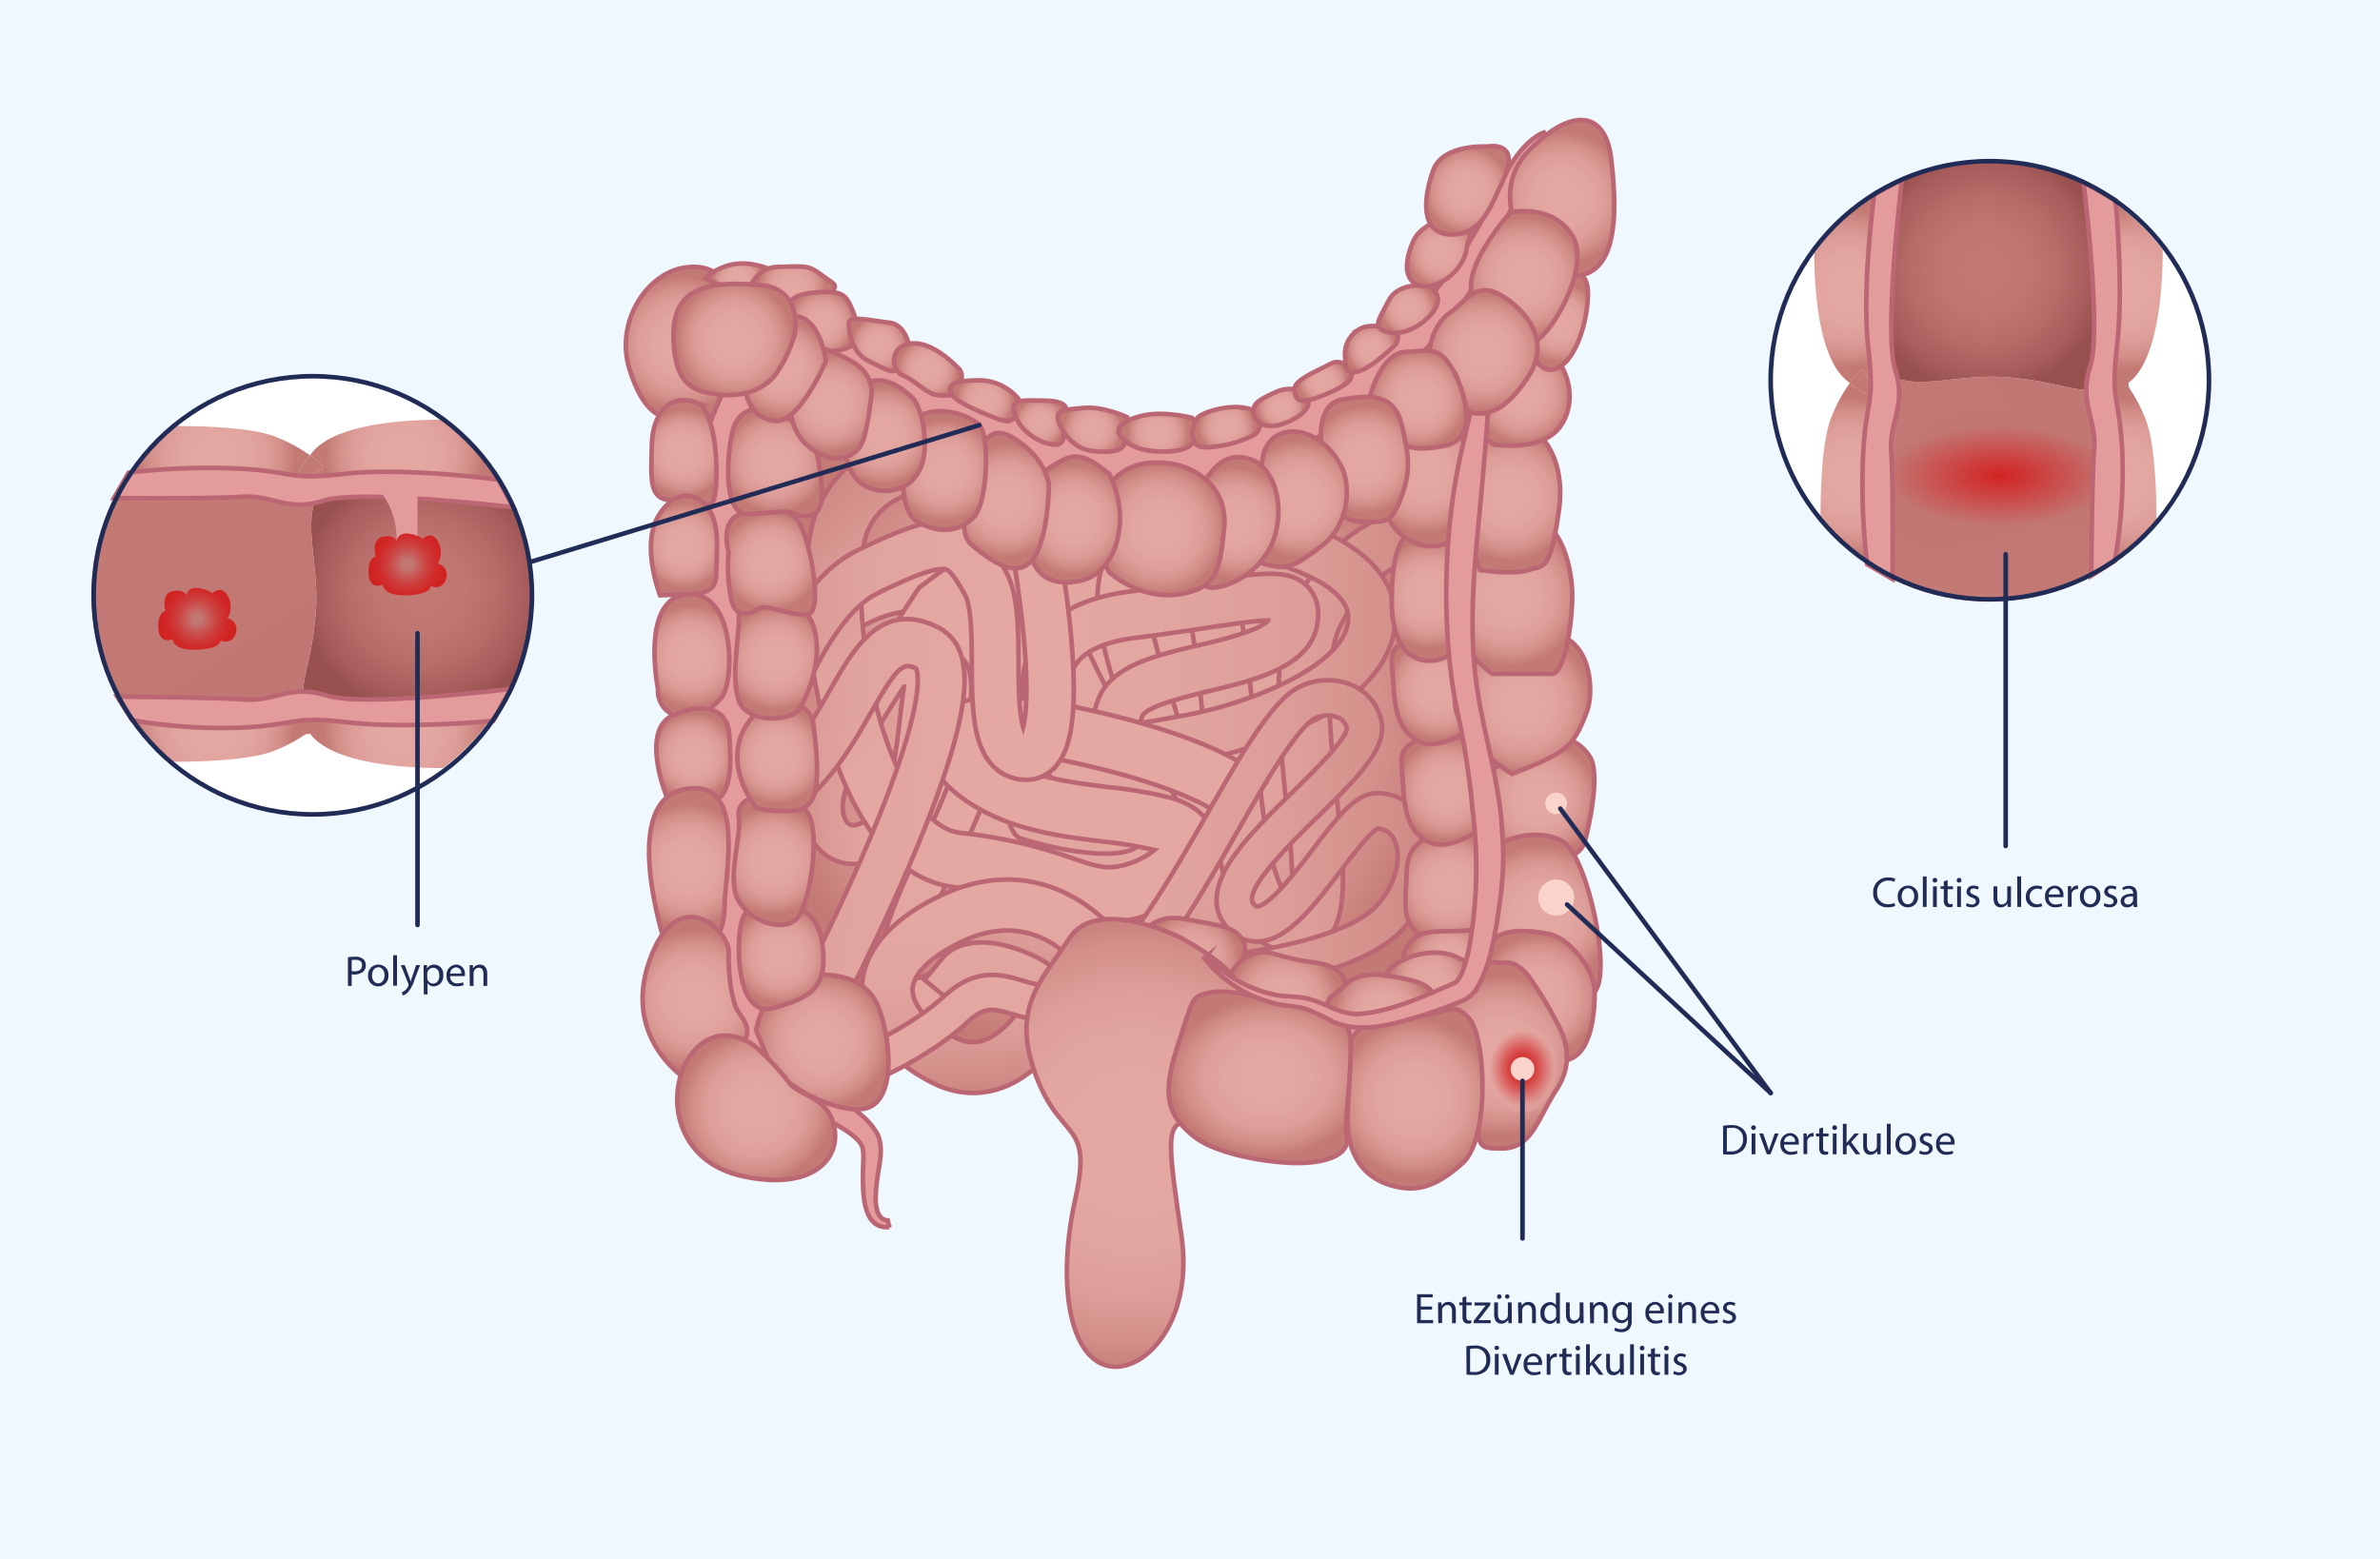 <?xml version="1.0" encoding="UTF-8"?>
<svg xmlns="http://www.w3.org/2000/svg" xmlns:xlink="http://www.w3.org/1999/xlink" viewBox="0 0 518.13 339.58">
  <defs>
    <style>.cls-1{fill:#eff8ff;}.cls-10,.cls-11,.cls-12,.cls-14,.cls-15,.cls-16,.cls-17,.cls-18,.cls-19,.cls-2,.cls-20,.cls-21,.cls-22,.cls-23,.cls-24,.cls-25,.cls-26,.cls-27,.cls-28,.cls-29,.cls-3,.cls-30,.cls-31,.cls-32,.cls-33,.cls-34,.cls-35,.cls-36,.cls-37,.cls-38,.cls-39,.cls-4,.cls-40,.cls-41,.cls-42,.cls-43,.cls-44,.cls-45,.cls-46,.cls-47,.cls-48,.cls-49,.cls-5,.cls-50,.cls-51,.cls-52,.cls-53,.cls-54,.cls-55,.cls-56,.cls-57,.cls-58,.cls-59,.cls-6,.cls-60,.cls-61,.cls-62,.cls-63,.cls-64,.cls-65,.cls-66,.cls-67,.cls-68,.cls-69,.cls-7,.cls-70,.cls-71,.cls-72,.cls-73,.cls-74,.cls-75,.cls-76,.cls-77,.cls-78,.cls-79,.cls-8,.cls-9{stroke:#ba6773;stroke-miterlimit:10;}.cls-2{fill:url(#Unbenannter_Verlauf_48);}.cls-3{fill:url(#Unbenannter_Verlauf_60);}.cls-4{fill:url(#Unbenannter_Verlauf_52);}.cls-5{fill:url(#Unbenannter_Verlauf_52-2);}.cls-6{fill:url(#Unbenannter_Verlauf_55);}.cls-7{fill:url(#Unbenannter_Verlauf_61);}.cls-8{fill:url(#Unbenannter_Verlauf_62);}.cls-9{fill:url(#Unbenannter_Verlauf_53);}.cls-10{fill:url(#Unbenannter_Verlauf_52-3);}.cls-101,.cls-11{fill:#e49b9c;}.cls-12{fill:url(#Unbenannter_Verlauf_48-2);}.cls-13{fill:#212c56;}.cls-14{fill:url(#Unbenannter_Verlauf_48-3);}.cls-15{fill:url(#Unbenannter_Verlauf_48-4);}.cls-16{fill:url(#Unbenannter_Verlauf_48-5);}.cls-17{fill:url(#Unbenannter_Verlauf_48-6);}.cls-18{fill:url(#Unbenannter_Verlauf_48-7);}.cls-19{fill:url(#Unbenannter_Verlauf_48-8);}.cls-20{fill:url(#Unbenannter_Verlauf_48-9);}.cls-21{fill:url(#Unbenannter_Verlauf_48-10);}.cls-22{fill:url(#Unbenannter_Verlauf_48-11);}.cls-23{fill:url(#Unbenannter_Verlauf_48-12);}.cls-24{fill:url(#Unbenannter_Verlauf_48-13);}.cls-25{fill:url(#Unbenannter_Verlauf_48-14);}.cls-26{fill:url(#Unbenannter_Verlauf_48-15);}.cls-27{fill:url(#Unbenannter_Verlauf_48-16);}.cls-28{fill:url(#Unbenannter_Verlauf_48-17);}.cls-29{fill:url(#Unbenannter_Verlauf_48-18);}.cls-30{fill:url(#Unbenannter_Verlauf_48-19);}.cls-31{fill:url(#Unbenannter_Verlauf_48-20);}.cls-32{fill:url(#Unbenannter_Verlauf_48-21);}.cls-33{fill:url(#Unbenannter_Verlauf_48-22);}.cls-34{fill:url(#Unbenannter_Verlauf_48-23);}.cls-35{fill:url(#Unbenannter_Verlauf_48-24);}.cls-36{fill:url(#Unbenannter_Verlauf_48-25);}.cls-37{fill:url(#Unbenannter_Verlauf_48-26);}.cls-38{fill:url(#Unbenannter_Verlauf_48-27);}.cls-39{fill:url(#Unbenannter_Verlauf_48-28);}.cls-40{fill:url(#Unbenannter_Verlauf_48-29);}.cls-41{fill:url(#Unbenannter_Verlauf_48-30);}.cls-42{fill:url(#Unbenannter_Verlauf_48-31);}.cls-43{fill:url(#Unbenannter_Verlauf_48-32);}.cls-44{fill:url(#Unbenannter_Verlauf_48-33);}.cls-45{fill:url(#Unbenannter_Verlauf_48-34);}.cls-46{fill:url(#Unbenannter_Verlauf_48-35);}.cls-47{fill:url(#Unbenannter_Verlauf_48-36);}.cls-48{fill:url(#Unbenannter_Verlauf_48-37);}.cls-49{fill:url(#Unbenannter_Verlauf_48-38);}.cls-50{fill:url(#Unbenannter_Verlauf_48-39);}.cls-51{fill:url(#Unbenannter_Verlauf_48-40);}.cls-52{fill:url(#Unbenannter_Verlauf_48-41);}.cls-53{fill:url(#Unbenannter_Verlauf_48-42);}.cls-54{fill:url(#Unbenannter_Verlauf_48-43);}.cls-55{fill:url(#Unbenannter_Verlauf_48-44);}.cls-56{fill:url(#Unbenannter_Verlauf_48-45);}.cls-57{fill:url(#Unbenannter_Verlauf_48-46);}.cls-58{fill:url(#Unbenannter_Verlauf_48-47);}.cls-59{fill:url(#Unbenannter_Verlauf_48-48);}.cls-60{fill:url(#Unbenannter_Verlauf_48-49);}.cls-61{fill:url(#Unbenannter_Verlauf_48-50);}.cls-62{fill:url(#Unbenannter_Verlauf_48-51);}.cls-63{fill:url(#Unbenannter_Verlauf_48-52);}.cls-64{fill:url(#Unbenannter_Verlauf_48-53);}.cls-65{fill:url(#Unbenannter_Verlauf_48-54);}.cls-66{fill:url(#Unbenannter_Verlauf_48-55);}.cls-67{fill:url(#Unbenannter_Verlauf_48-56);}.cls-68{fill:url(#Unbenannter_Verlauf_48-57);}.cls-69{fill:url(#Unbenannter_Verlauf_48-58);}.cls-70{fill:url(#Unbenannter_Verlauf_48-59);}.cls-71{fill:url(#Unbenannter_Verlauf_48-60);}.cls-72{fill:url(#Unbenannter_Verlauf_48-61);}.cls-73{fill:url(#Unbenannter_Verlauf_48-62);}.cls-74{fill:url(#Unbenannter_Verlauf_48-63);}.cls-75{fill:url(#Unbenannter_Verlauf_48-64);}.cls-76{fill:url(#Unbenannter_Verlauf_48-65);}.cls-77{fill:url(#Unbenannter_Verlauf_48-66);}.cls-78{fill:url(#Unbenannter_Verlauf_48-67);}.cls-79{fill:url(#Unbenannter_Verlauf_48-68);}.cls-80{fill:#fff;}.cls-81{fill:url(#Unbenannter_Verlauf_98);}.cls-82{fill:url(#Unbenannter_Verlauf_96);}.cls-83{fill:url(#Unbenannter_Verlauf_80);}.cls-84{fill:url(#Unbenannter_Verlauf_48-69);}.cls-85{fill:url(#Unbenannter_Verlauf_48-70);}.cls-86{fill:url(#Unbenannter_Verlauf_48-71);}.cls-87{fill:url(#Unbenannter_Verlauf_48-72);}.cls-88{fill:url(#Unbenannter_Verlauf_48-73);}.cls-89{fill:url(#Unbenannter_Verlauf_48-74);}.cls-90{fill:url(#Unbenannter_Verlauf_48-75);}.cls-91{fill:none;stroke:#212c56;stroke-linecap:round;stroke-linejoin:round;}.cls-92{fill:url(#Unbenannter_Verlauf_98-2);}.cls-93{fill:url(#Unbenannter_Verlauf_80-2);}.cls-94{fill:url(#Unbenannter_Verlauf_48-76);}.cls-95{fill:url(#Unbenannter_Verlauf_48-77);}.cls-96{fill:url(#Unbenannter_Verlauf_48-78);}.cls-97{fill:url(#Unbenannter_Verlauf_48-79);}.cls-98{fill:url(#Unbenannter_Verlauf_48-80);}.cls-99{fill:url(#Unbenannter_Verlauf_48-81);}.cls-100{fill:url(#Unbenannter_Verlauf_48-82);}.cls-102{fill:url(#Unbenannter_Verlauf_110);}.cls-103{fill:url(#Unbenannter_Verlauf_110-2);}.cls-104{fill:#fad4cb;}.cls-105{fill:url(#Unbenannter_Verlauf_140);}</style>
    <radialGradient id="Unbenannter_Verlauf_48" cx="148.63" cy="74.92" r="14.76" gradientUnits="userSpaceOnUse">
      <stop offset="0" stop-color="#e4a7a2"></stop>
      <stop offset="0.42" stop-color="#e2a5a0"></stop>
      <stop offset="0.65" stop-color="#dd9d98"></stop>
      <stop offset="0.83" stop-color="#d38f8a"></stop>
      <stop offset="0.98" stop-color="#c57c77"></stop>
      <stop offset="1" stop-color="#c37974"></stop>
    </radialGradient>
    <radialGradient id="Unbenannter_Verlauf_60" cx="240.4" cy="156.66" r="74.38" gradientUnits="userSpaceOnUse">
      <stop offset="0" stop-color="#e4a7a2"></stop>
      <stop offset="0.2" stop-color="#e4a7a2"></stop>
      <stop offset="0.23" stop-color="#e4a7a2"></stop>
      <stop offset="0.5" stop-color="#e2a49f"></stop>
      <stop offset="0.69" stop-color="#db9b96"></stop>
      <stop offset="0.87" stop-color="#d08a85"></stop>
      <stop offset="1" stop-color="#c37974"></stop>
    </radialGradient>
    <linearGradient id="Unbenannter_Verlauf_52" x1="223.16" y1="158.6" x2="318.39" y2="158.6" xlink:href="#Unbenannter_Verlauf_48"></linearGradient>
    <linearGradient id="Unbenannter_Verlauf_52-2" x1="195.79" y1="153.01" x2="328.23" y2="153.01" xlink:href="#Unbenannter_Verlauf_48"></linearGradient>
    <linearGradient id="Unbenannter_Verlauf_55" x1="210.96" y1="172.26" x2="166.1" y2="174.07" gradientUnits="userSpaceOnUse">
      <stop offset="0" stop-color="#e4a7a2"></stop>
      <stop offset="0.33" stop-color="#e3a6a1"></stop>
      <stop offset="0.55" stop-color="#e1a39e"></stop>
      <stop offset="0.73" stop-color="#d99893"></stop>
      <stop offset="0.91" stop-color="#cc8681"></stop>
      <stop offset="1" stop-color="#c37974"></stop>
    </linearGradient>
    <linearGradient id="Unbenannter_Verlauf_61" x1="230.41" y1="173.18" x2="167.84" y2="99.74" gradientUnits="userSpaceOnUse">
      <stop offset="0.21" stop-color="#e4a7a2"></stop>
      <stop offset="0.32" stop-color="#e3a6a1"></stop>
      <stop offset="0.54" stop-color="#e1a39e"></stop>
      <stop offset="0.73" stop-color="#d99893"></stop>
      <stop offset="0.9" stop-color="#cd8681"></stop>
      <stop offset="1" stop-color="#c37974"></stop>
    </linearGradient>
    <linearGradient id="Unbenannter_Verlauf_62" x1="224.28" y1="168.02" x2="150.96" y2="162.06" gradientUnits="userSpaceOnUse">
      <stop offset="0" stop-color="#e4a7a2"></stop>
      <stop offset="0.3" stop-color="#e3a6a1"></stop>
      <stop offset="0.53" stop-color="#e1a39e"></stop>
      <stop offset="0.72" stop-color="#d99893"></stop>
      <stop offset="0.9" stop-color="#cd8782"></stop>
      <stop offset="1" stop-color="#c37974"></stop>
    </linearGradient>
    <linearGradient id="Unbenannter_Verlauf_53" x1="215.42" y1="185.44" x2="218.16" y2="243.39" gradientUnits="userSpaceOnUse">
      <stop offset="0" stop-color="#e4a7a2"></stop>
      <stop offset="0.17" stop-color="#e4a7a2"></stop>
      <stop offset="0.2" stop-color="#e4a7a2"></stop>
      <stop offset="0.48" stop-color="#e2a49f"></stop>
      <stop offset="0.69" stop-color="#db9b96"></stop>
      <stop offset="0.86" stop-color="#d08b86"></stop>
      <stop offset="1" stop-color="#c37974"></stop>
    </linearGradient>
    <linearGradient id="Unbenannter_Verlauf_52-3" x1="189.46" y1="193.19" x2="326.22" y2="193.19" xlink:href="#Unbenannter_Verlauf_48"></linearGradient>
    <radialGradient id="Unbenannter_Verlauf_48-2" cx="315.54" cy="193.03" r="11.69" xlink:href="#Unbenannter_Verlauf_48"></radialGradient>
    <radialGradient id="Unbenannter_Verlauf_48-3" cx="259.4" cy="209.29" r="10.58" xlink:href="#Unbenannter_Verlauf_48"></radialGradient>
    <radialGradient id="Unbenannter_Verlauf_48-4" cx="279.42" cy="218.35" r="12.24" xlink:href="#Unbenannter_Verlauf_48"></radialGradient>
    <radialGradient id="Unbenannter_Verlauf_48-5" cx="315.16" cy="209.18" r="8.35" xlink:href="#Unbenannter_Verlauf_48"></radialGradient>
    <radialGradient id="Unbenannter_Verlauf_48-6" cx="311.21" cy="213.93" r="8.58" xlink:href="#Unbenannter_Verlauf_48"></radialGradient>
    <radialGradient id="Unbenannter_Verlauf_48-7" cx="300.96" cy="220.89" r="10.49" xlink:href="#Unbenannter_Verlauf_48"></radialGradient>
    <radialGradient id="Unbenannter_Verlauf_48-8" cx="334.87" cy="174.13" r="12.79" xlink:href="#Unbenannter_Verlauf_48"></radialGradient>
    <radialGradient id="Unbenannter_Verlauf_48-9" cx="246.68" cy="248.87" r="52.11" xlink:href="#Unbenannter_Verlauf_48"></radialGradient>
    <radialGradient id="Unbenannter_Verlauf_48-10" cx="335.33" cy="199.37" r="15.51" xlink:href="#Unbenannter_Verlauf_48"></radialGradient>
    <radialGradient id="Unbenannter_Verlauf_48-11" cx="334.94" cy="216.83" r="13.21" xlink:href="#Unbenannter_Verlauf_48"></radialGradient>
    <radialGradient id="Unbenannter_Verlauf_48-12" cx="-380.33" cy="234.62" r="17.26" gradientTransform="translate(755.22) scale(1.26 1)" xlink:href="#Unbenannter_Verlauf_48"></radialGradient>
    <radialGradient id="Unbenannter_Verlauf_48-13" cx="327.07" cy="229.81" r="17.45" xlink:href="#Unbenannter_Verlauf_48"></radialGradient>
    <radialGradient id="Unbenannter_Verlauf_48-14" cx="308.05" cy="239.24" r="17.29" xlink:href="#Unbenannter_Verlauf_48"></radialGradient>
    <radialGradient id="Unbenannter_Verlauf_48-15" cx="315.1" cy="171.95" r="11.05" xlink:href="#Unbenannter_Verlauf_48"></radialGradient>
    <radialGradient id="Unbenannter_Verlauf_48-16" cx="312.99" cy="150.04" r="11.05" xlink:href="#Unbenannter_Verlauf_48"></radialGradient>
    <radialGradient id="Unbenannter_Verlauf_48-17" cx="311.2" cy="129.44" r="11.75" xlink:href="#Unbenannter_Verlauf_48"></radialGradient>
    <radialGradient id="Unbenannter_Verlauf_48-18" cx="331.45" cy="153.2" r="15.03" xlink:href="#Unbenannter_Verlauf_48"></radialGradient>
    <radialGradient id="Unbenannter_Verlauf_48-19" cx="328.6" cy="129.63" r="15.49" xlink:href="#Unbenannter_Verlauf_48"></radialGradient>
    <radialGradient id="Unbenannter_Verlauf_48-20" cx="328.57" cy="108.14" r="14.02" xlink:href="#Unbenannter_Verlauf_48"></radialGradient>
    <radialGradient id="Unbenannter_Verlauf_48-21" cx="310.22" cy="103.1" r="12.98" xlink:href="#Unbenannter_Verlauf_48"></radialGradient>
    <radialGradient id="Unbenannter_Verlauf_48-22" cx="331.45" cy="85.85" r="10.73" xlink:href="#Unbenannter_Verlauf_48"></radialGradient>
    <radialGradient id="Unbenannter_Verlauf_48-23" cx="339.29" cy="70.12" r="8.64" xlink:href="#Unbenannter_Verlauf_48"></radialGradient>
    <radialGradient id="Unbenannter_Verlauf_48-24" cx="148.89" cy="98.61" r="9.53" xlink:href="#Unbenannter_Verlauf_48"></radialGradient>
    <radialGradient id="Unbenannter_Verlauf_48-25" cx="148.9" cy="118.78" r="9.21" xlink:href="#Unbenannter_Verlauf_48"></radialGradient>
    <radialGradient id="Unbenannter_Verlauf_48-26" cx="150.64" cy="142.88" r="11.13" xlink:href="#Unbenannter_Verlauf_48"></radialGradient>
    <radialGradient id="Unbenannter_Verlauf_48-27" cx="150.95" cy="164.57" r="9.24" xlink:href="#Unbenannter_Verlauf_48"></radialGradient>
    <radialGradient id="Unbenannter_Verlauf_48-28" cx="149.96" cy="188.55" r="13.43" xlink:href="#Unbenannter_Verlauf_48"></radialGradient>
    <radialGradient id="Unbenannter_Verlauf_48-29" cx="151.26" cy="217.57" r="15" xlink:href="#Unbenannter_Verlauf_48"></radialGradient>
    <radialGradient id="Unbenannter_Verlauf_48-30" cx="179.02" cy="226.86" r="14.55" xlink:href="#Unbenannter_Verlauf_48"></radialGradient>
    <radialGradient id="Unbenannter_Verlauf_48-31" cx="170.06" cy="208.03" r="10.53" xlink:href="#Unbenannter_Verlauf_48"></radialGradient>
    <radialGradient id="Unbenannter_Verlauf_48-32" cx="168.4" cy="187.45" r="11.63" xlink:href="#Unbenannter_Verlauf_48"></radialGradient>
    <radialGradient id="Unbenannter_Verlauf_48-33" cx="169.19" cy="164.58" r="10.47" xlink:href="#Unbenannter_Verlauf_48"></radialGradient>
    <radialGradient id="Unbenannter_Verlauf_48-34" cx="168.95" cy="143.44" r="11.14" xlink:href="#Unbenannter_Verlauf_48"></radialGradient>
    <radialGradient id="Unbenannter_Verlauf_48-35" cx="167.8" cy="122.26" r="10.66" xlink:href="#Unbenannter_Verlauf_48"></radialGradient>
    <radialGradient id="Unbenannter_Verlauf_48-36" cx="168.7" cy="100.61" r="11.07" xlink:href="#Unbenannter_Verlauf_48"></radialGradient>
    <radialGradient id="Unbenannter_Verlauf_48-37" cx="160.54" cy="60.58" r="5.42" xlink:href="#Unbenannter_Verlauf_48"></radialGradient>
    <radialGradient id="Unbenannter_Verlauf_48-38" cx="172.44" cy="62.77" r="7.38" xlink:href="#Unbenannter_Verlauf_48"></radialGradient>
    <radialGradient id="Unbenannter_Verlauf_48-39" cx="178.97" cy="70.25" r="7.05" xlink:href="#Unbenannter_Verlauf_48"></radialGradient>
    <radialGradient id="Unbenannter_Verlauf_48-40" cx="191.33" cy="75.11" r="6.11" xlink:href="#Unbenannter_Verlauf_48"></radialGradient>
    <radialGradient id="Unbenannter_Verlauf_48-41" cx="201.99" cy="80.49" r="6.58" xlink:href="#Unbenannter_Verlauf_48"></radialGradient>
    <radialGradient id="Unbenannter_Verlauf_48-42" cx="214.42" cy="87.26" r="6.19" xlink:href="#Unbenannter_Verlauf_48"></radialGradient>
    <radialGradient id="Unbenannter_Verlauf_48-43" cx="226.39" cy="92.01" r="5.28" xlink:href="#Unbenannter_Verlauf_48"></radialGradient>
    <radialGradient id="Unbenannter_Verlauf_48-44" cx="237.8" cy="93.55" r="6.32" xlink:href="#Unbenannter_Verlauf_48"></radialGradient>
    <radialGradient id="Unbenannter_Verlauf_48-45" cx="252.01" cy="94.26" r="6.67" xlink:href="#Unbenannter_Verlauf_48"></radialGradient>
    <radialGradient id="Unbenannter_Verlauf_48-46" cx="267.01" cy="93.03" r="6.06" xlink:href="#Unbenannter_Verlauf_48"></radialGradient>
    <radialGradient id="Unbenannter_Verlauf_48-47" cx="278.86" cy="88.73" r="5.11" xlink:href="#Unbenannter_Verlauf_48"></radialGradient>
    <radialGradient id="Unbenannter_Verlauf_48-48" cx="287.99" cy="83.04" r="5.27" xlink:href="#Unbenannter_Verlauf_48"></radialGradient>
    <radialGradient id="Unbenannter_Verlauf_48-49" cx="298.57" cy="76.02" r="5.42" xlink:href="#Unbenannter_Verlauf_48"></radialGradient>
    <radialGradient id="Unbenannter_Verlauf_48-50" cx="306.52" cy="67.3" r="5.89" xlink:href="#Unbenannter_Verlauf_48"></radialGradient>
    <radialGradient id="Unbenannter_Verlauf_48-51" cx="313.68" cy="54.99" r="7.38" xlink:href="#Unbenannter_Verlauf_48"></radialGradient>
    <radialGradient id="Unbenannter_Verlauf_48-52" cx="319.48" cy="41.46" r="9.32" xlink:href="#Unbenannter_Verlauf_48"></radialGradient>
    <radialGradient id="Unbenannter_Verlauf_48-53" cx="340.08" cy="43.15" r="14.47" xlink:href="#Unbenannter_Verlauf_48"></radialGradient>
    <radialGradient id="Unbenannter_Verlauf_48-54" cx="331.85" cy="60.32" r="13.04" xlink:href="#Unbenannter_Verlauf_48"></radialGradient>
    <radialGradient id="Unbenannter_Verlauf_48-55" cx="322.98" cy="76.63" r="12.63" xlink:href="#Unbenannter_Verlauf_48"></radialGradient>
    <radialGradient id="Unbenannter_Verlauf_48-56" cx="308.82" cy="87" r="10.53" xlink:href="#Unbenannter_Verlauf_48"></radialGradient>
    <radialGradient id="Unbenannter_Verlauf_48-57" cx="297.05" cy="100.03" r="11.72" xlink:href="#Unbenannter_Verlauf_48"></radialGradient>
    <radialGradient id="Unbenannter_Verlauf_48-58" cx="282.76" cy="108.64" r="12.77" xlink:href="#Unbenannter_Verlauf_48"></radialGradient>
    <radialGradient id="Unbenannter_Verlauf_48-59" cx="268.9" cy="113.75" r="12.04" xlink:href="#Unbenannter_Verlauf_48"></radialGradient>
    <radialGradient id="Unbenannter_Verlauf_48-60" cx="252.53" cy="115.16" r="14.24" xlink:href="#Unbenannter_Verlauf_48"></radialGradient>
    <radialGradient id="Unbenannter_Verlauf_48-61" cx="233.81" cy="113.13" r="12" xlink:href="#Unbenannter_Verlauf_48"></radialGradient>
    <radialGradient id="Unbenannter_Verlauf_48-62" cx="219.13" cy="109.06" r="12.3" xlink:href="#Unbenannter_Verlauf_48"></radialGradient>
    <radialGradient id="Unbenannter_Verlauf_48-63" cx="205.61" cy="102.42" r="11.13" xlink:href="#Unbenannter_Verlauf_48"></radialGradient>
    <radialGradient id="Unbenannter_Verlauf_48-64" cx="192.24" cy="94.85" r="10.68" xlink:href="#Unbenannter_Verlauf_48"></radialGradient>
    <radialGradient id="Unbenannter_Verlauf_48-65" cx="180.83" cy="87.82" r="10.59" xlink:href="#Unbenannter_Verlauf_48"></radialGradient>
    <radialGradient id="Unbenannter_Verlauf_48-66" cx="170.35" cy="80.25" r="10.5" xlink:href="#Unbenannter_Verlauf_48"></radialGradient>
    <radialGradient id="Unbenannter_Verlauf_48-67" cx="159.91" cy="73.93" r="12.71" xlink:href="#Unbenannter_Verlauf_48"></radialGradient>
    <radialGradient id="Unbenannter_Verlauf_48-68" cx="164.61" cy="241.23" r="16.47" xlink:href="#Unbenannter_Verlauf_48"></radialGradient>
    <linearGradient id="Unbenannter_Verlauf_98" x1="413.35" y1="117.18" x2="464.19" y2="83.13" gradientUnits="userSpaceOnUse">
      <stop offset="0" stop-color="#c37974"></stop>
      <stop offset="0.77" stop-color="#c17773"></stop>
    </linearGradient>
    <radialGradient id="Unbenannter_Verlauf_96" cx="599.45" cy="-291.92" r="26.13" gradientTransform="translate(-134.05 226.24) scale(0.95 0.42)" gradientUnits="userSpaceOnUse">
      <stop offset="0" stop-color="#d22323"></stop>
      <stop offset="1" stop-color="#c27773"></stop>
    </radialGradient>
    <radialGradient id="Unbenannter_Verlauf_80" cx="432.19" cy="58.84" r="26.81" gradientUnits="userSpaceOnUse">
      <stop offset="0" stop-color="#c37974"></stop>
      <stop offset="0.34" stop-color="#c07671"></stop>
      <stop offset="0.61" stop-color="#b66c69"></stop>
      <stop offset="0.86" stop-color="#a55c5a"></stop>
      <stop offset="1" stop-color="#98504f"></stop>
    </radialGradient>
    <radialGradient id="Unbenannter_Verlauf_48-69" cx="-5517.96" cy="103.84" r="17.24" gradientTransform="matrix(-1, 0, 0, 1, -5114.93, 0)" xlink:href="#Unbenannter_Verlauf_48"></radialGradient>
    <radialGradient id="Unbenannter_Verlauf_48-70" cx="-5517.29" cy="62.91" r="17.23" gradientTransform="matrix(-1, 0, 0, 1, -5114.93, 0)" xlink:href="#Unbenannter_Verlauf_48"></radialGradient>
    <radialGradient id="Unbenannter_Verlauf_48-71" cx="-5517.96" cy="103.84" r="17.24" gradientTransform="matrix(-1, 0, 0, 1, -5114.93, 0)" xlink:href="#Unbenannter_Verlauf_48"></radialGradient>
    <radialGradient id="Unbenannter_Verlauf_48-72" cx="-5517.29" cy="62.91" r="17.23" gradientTransform="matrix(-1, 0, 0, 1, -5114.93, 0)" xlink:href="#Unbenannter_Verlauf_48"></radialGradient>
    <radialGradient id="Unbenannter_Verlauf_48-73" cx="269.11" cy="104.35" r="17.44" gradientTransform="translate(193.51)" xlink:href="#Unbenannter_Verlauf_48"></radialGradient>
    <radialGradient id="Unbenannter_Verlauf_48-74" cx="269.79" cy="62.94" r="17.43" gradientTransform="translate(193.51)" xlink:href="#Unbenannter_Verlauf_48"></radialGradient>
    <radialGradient id="Unbenannter_Verlauf_48-75" cx="269.79" cy="62.94" r="17.43" gradientTransform="translate(193.51)" xlink:href="#Unbenannter_Verlauf_48"></radialGradient>
    <linearGradient id="Unbenannter_Verlauf_98-2" x1="-633.47" y1="-5533.85" x2="-582.63" y2="-5567.9" gradientTransform="translate(-5500.13 743.26) rotate(90)" xlink:href="#Unbenannter_Verlauf_98"></linearGradient>
    <radialGradient id="Unbenannter_Verlauf_80-2" cx="-614.63" cy="-5592.19" r="26.81" gradientTransform="translate(-5500.13 743.26) rotate(90)" xlink:href="#Unbenannter_Verlauf_80"></radialGradient>
    <radialGradient id="Unbenannter_Verlauf_48-76" cx="-4471.13" cy="-5547.19" r="17.24" gradientTransform="matrix(0, -1, -1, 0, -5500.13, -4371.67)" xlink:href="#Unbenannter_Verlauf_48"></radialGradient>
    <radialGradient id="Unbenannter_Verlauf_48-77" cx="-4470.47" cy="-5588.12" r="17.23" gradientTransform="matrix(0, -1, -1, 0, -5500.13, -4371.67)" xlink:href="#Unbenannter_Verlauf_48"></radialGradient>
    <radialGradient id="Unbenannter_Verlauf_48-78" cx="-4471.13" cy="-5547.19" r="17.24" gradientTransform="matrix(0, -1, -1, 0, -5500.13, -4371.67)" xlink:href="#Unbenannter_Verlauf_48"></radialGradient>
    <radialGradient id="Unbenannter_Verlauf_48-79" cx="-4470.47" cy="-5588.12" r="17.23" gradientTransform="matrix(0, -1, -1, 0, -5500.13, -4371.67)" xlink:href="#Unbenannter_Verlauf_48"></radialGradient>
    <radialGradient id="Unbenannter_Verlauf_48-80" cx="-777.71" cy="-5546.69" r="17.44" gradientTransform="translate(-5500.13 936.77) rotate(90)" xlink:href="#Unbenannter_Verlauf_48"></radialGradient>
    <radialGradient id="Unbenannter_Verlauf_48-81" cx="-777.03" cy="-5588.1" r="17.43" gradientTransform="translate(-5500.13 936.77) rotate(90)" xlink:href="#Unbenannter_Verlauf_48"></radialGradient>
    <radialGradient id="Unbenannter_Verlauf_48-82" cx="-777.03" cy="-5588.1" r="17.43" gradientTransform="translate(-5500.13 936.77) rotate(90)" xlink:href="#Unbenannter_Verlauf_48"></radialGradient>
    <radialGradient id="Unbenannter_Verlauf_110" cx="88.72" cy="122.9" r="7.67" gradientUnits="userSpaceOnUse">
      <stop offset="0.14" stop-color="#c27773"></stop>
      <stop offset="0.35" stop-color="#c85957"></stop>
      <stop offset="0.61" stop-color="#cd3c3a"></stop>
      <stop offset="0.84" stop-color="#d12929"></stop>
      <stop offset="1" stop-color="#d22323"></stop>
    </radialGradient>
    <radialGradient id="Unbenannter_Verlauf_110-2" cx="42.96" cy="134.76" r="7.67" xlink:href="#Unbenannter_Verlauf_110"></radialGradient>
    <radialGradient id="Unbenannter_Verlauf_140" cx="180.68" cy="-369.94" r="7.15" gradientTransform="translate(141.69 687.68) scale(1.05 1.23)" gradientUnits="userSpaceOnUse">
      <stop offset="0" stop-color="#d22323"></stop>
      <stop offset="0.19" stop-color="#d32928" stop-opacity="0.98"></stop>
      <stop offset="0.39" stop-color="#d53938" stop-opacity="0.92"></stop>
      <stop offset="0.59" stop-color="#d85553" stop-opacity="0.81"></stop>
      <stop offset="0.78" stop-color="#de7b78" stop-opacity="0.66"></stop>
      <stop offset="0.95" stop-color="#e3a5a0" stop-opacity="0.5"></stop>
    </radialGradient>
  </defs>
  <g id="Ebene_2" data-name="Ebene 2">
    <g id="Ebene_1-2" data-name="Ebene 1">
      <rect class="cls-1" width="518.13" height="339.58"></rect>
      <path class="cls-2" d="M158.48,65.27s.16-7.89-8.68-7.1S133.86,70,137,80.25s7.42,11.81,14,11.43S160.82,84,161,78.59,158.48,65.27,158.48,65.27Z"></path>
      <path class="cls-3" d="M169.53,80.54,167.8,202.4,180.58,231l18.63-5.49,7.66,7.28s39.71-11.62,39.41-10,60.24,5.48,60.24,5.48l4.69-57.64L313,94.31l-69.15,18.22L207.45,94.68Z"></path>
      <path class="cls-4" d="M282.17,207.55a13.12,13.12,0,0,1-4.76-1c-11.42-4.46-13.19-24-15.24-46.67-1.17-12.94-2.94-32.48-7.35-35.65-.18-.13-.34-.25-1-.09a4.06,4.06,0,0,0-3,1.88c-2.5,4.41,1.12,15.87,3.52,23.45,2.93,9.26,4.86,15.37,2.14,19.85a7.63,7.63,0,0,1-5.29,3.56c-9.88,1.7-17.5-12.94-20.36-18.45a168.34,168.34,0,0,1-7.7-17.4l10.38-3.82a118.08,118.08,0,0,0,11.54,23.62c-.42-1.38-.86-2.77-1.26-4-3.5-11.08-7.47-23.64-2.59-32.24a15.12,15.12,0,0,1,10-7.2,12,12,0,0,1,10,1.88c8.51,6.12,10.08,23.5,11.9,43.63.85,9.34,1.72,19,3.34,26.35,1.76,8,3.74,10.23,4.58,10.83.84-4-.26-14.27-1-21.35-1.62-15.27-3.47-32.58,1.91-43.34,11.65-23.33,33.11-21.77,34-21.69l-.94,11c-.57,0-15-.82-23.18,15.61-3.94,7.87-2.2,24.15-.81,37.23,1.7,15.88,2.92,27.35-3.34,32.13A8.94,8.94,0,0,1,282.17,207.55Z"></path>
      <path class="cls-5" d="M240.4,196.09c-7.45,0-15.62-2-21.23-3.75-10.52-3.24-11.57-18.07-12.68-33.76-.71-10.09-1.79-25.33-6.52-25.52-14.81-.56-27.89,17.39-28,17.57l-8.3-5.94c.66-.93,16.4-22.64,36.72-21.83,13.87.55,15.16,18.85,16.31,35,.62,8.8,1.66,23.54,5.5,24.72,13.31,4.1,22.95,4,25.25,1.77.71-.68.48-2.29.16-3.52-1.26-4.88-2.43-5-6.34-5.33-3.72-.34-9.35-.85-13.08-7.13-2.8-4.71-8.77-16.79-3.71-27.13,3.37-6.89,10.63-11.07,21.58-12.45,6-.75,11-1.49,15.37-2.15,12.91-1.92,18.8-2.79,22.73.6a8.34,8.34,0,0,1,2.8,6.62c0,10.95-13.05,14.07-23.53,16.58-4.88,1.17-14,3.34-14.77,5.58-.2.54-.36,1-.49,1.41,2-.25,4.84-.76,7.59-1.27l2.17-.39c14.7-2.66,36.16-11.37,35.57-21.62-.47-8-18.82-12.93-27.64-14.09l1.32-10.13c3.62.47,35.43,5.14,36.51,23.63.35,6-2.23,14.81-16.5,22.75a94.14,94.14,0,0,1-27.44,9.51l-2.15.39c-2.8.51-5.21.95-7.3,1.24,2.91,1.68,5.65,4.82,7.2,10.82,1.81,7-.63,11.21-3,13.47C251.11,195,246,196.09,240.4,196.09Zm35.69-61c-2.87.07-8.09.85-13.18,1.6-4.23.63-9.5,1.42-15.6,2.18-7.32.92-11.92,3.21-13.68,6.8-2.34,4.79.18,12.15,3.32,17.44a3.21,3.21,0,0,0,2,1.69c-2.78-3.49-1.42-8.18.08-12.32,2.7-7.4,12.07-9.65,22-12C266,139.32,273.83,137.44,276.09,135.14Z"></path>
      <path class="cls-6" d="M199,221.68a7.69,7.69,0,0,1-5.33-2c-3.63-3.32-5.62-10.22,7.2-36.21,13.09-26.54,11.41-37.76,8.69-40a1.84,1.84,0,0,0-2.28.06c-1.46,1.13-2.31,8.68-2.82,13.19-1,9-2.15,19.24-7.62,25.57-6.08,7-12.69,6.72-16.5,4.3-6.53-4.17-6.28-13.22-3.29-19.87,5.79-12.85,22.5-38,23.1-38.81l5.52-4.08c3.84-2.8,5.64,10.08,9.28,13.05,4.89,4,10.55,15.86-6.45,50.33-8.9,18-9.22,24.17-9,25.86a10,10,0,0,0,3-1.19l4.44,7.26A16.59,16.59,0,0,1,199,221.68Zm-2.22-72.12c-4.26,6.52-9.22,14.6-12,20.71-2.2,4.89-1.26,8.32.11,9.19,1.22.78,3.43-.3,5.48-2.68,3.74-4.33,4.73-13.16,5.61-20.95C196.27,153.64,196.51,151.54,196.8,149.56Z"></path>
      <path class="cls-7" d="M241.49,200.72c-4.21,0-7.76-1.21-11.69-2.54a92.86,92.86,0,0,0-22-5c-5.57-.63-13.66-3.9-20.6-15.89-11.2-19.38-14.68-53.91-9.19-66.54,7.79-17.94,28.51-16.15,29.39-16.07l-1.15,11.86.57-5.93-.54,5.93c-.53-.05-13-1-17.35,9-3.35,7.7-1.48,38.41,8.59,55.83,2.45,4.25,6.46,9.43,11.62,10a104.83,104.83,0,0,1,24.45,5.56c5.24,1.78,7.23,2.36,10.65,1.56a17.6,17.6,0,0,0,7.07-3.39,92,92,0,0,0-11.31-1.86c-8.74-1.08-18.63-2.31-27.38-7.42-8.56-5-12.36-11.35-10.17-17,3.73-9.63,20.37-7.28,32.55-4.67,31.7,6.78,39.42,14.75,40.65,16.28l-9.29,7.45a1.26,1.26,0,0,0,.2.24c-.06-.07-6.57-6.44-34.05-12.32-8.52-1.83-13.58-2.12-16.47-2a23.12,23.12,0,0,0,2.59,1.73c6.63,3.88,14.87,4.9,22.84,5.89a91.08,91.08,0,0,1,13.89,2.44c2.2.64,9.36,3.29,9.17,10.51-.2,7.58-9.21,13.76-17.58,15.71A23.76,23.76,0,0,1,241.49,200.72Z"></path>
      <path class="cls-8" d="M181.61,222.81l-9-4.78c.09-.16,8.64-16.38,16.11-33.86,13-30.46,11.18-37.54,10.73-38.59-2.68-1.3-3.89-.93-9.74,9.42-3.41,6-7.64,13.53-14.42,19.48-3.78,3.33-7.28,4.32-10.4,3-2.06-.9-4.56-3.15-4.68-8.73C159.9,156.93,171,127.63,186.37,120c10.78-5.33,16.25-7,20.88-6.26,6.13,1,9,6,11.6,10.49,2.81,4.9,2.85,12.28,2.89,20.1,0,4,.07,11,1,14,.66-2.66,1.37-9.08-.31-23.74C221.14,123,219,112.27,219,112.17l10-2c.09.46,2.28,11.31,3.66,23.39,2.65,23.15,0,29.78-2.57,33a8.42,8.42,0,0,1-6.55,3.24,10,10,0,0,1-7.22-2.86c-4.66-4.6-4.71-13.27-4.76-22.45,0-5.58-.07-12.51-1.54-15.08-2.05-3.58-3.22-5.31-4.3-5.47-3.08-.48-11.59,3.73-14.79,5.32-9.84,4.87-18.48,25.5-20.26,35.58,4.32-4.49,7.4-9.93,10.15-14.8,5-8.76,11.1-19.65,23.51-13.38a9.81,9.81,0,0,1,4.9,6c1.57,4.92,2,15.2-12,47.48C189.82,207.24,181.69,222.65,181.61,222.81Z"></path>
      <path class="cls-9" d="M211.87,238a19.51,19.51,0,0,1-8.71-2.13c-9.76-4.84-15.56-12.45-15.52-20.37,0-5.58,3-13.63,16.82-20.34,20.77-10.06,36,3.1,41.18,11.47l-9.39,5.84c-1-1.6-10.37-15.39-27-7.35-6.71,3.24-10.57,7-10.58,10.43s3.75,7.62,9.37,10.41a7.72,7.72,0,0,0,7.16.16,17.26,17.26,0,0,0,7-7c-2.41-1.62-7.13-3.09-9-2.86l-3.38,4.12-8.56-7,3.78-4.61c3.4-4.14,10.16-4.69,18.09-1.47,4.21,1.72,11.2,5.49,10.68,11.54-.4,4.73-5.64,12.71-12.5,16.57A19.26,19.26,0,0,1,211.87,238Z"></path>
      <path class="cls-10" d="M183,238.26,180.58,231h0c.25-.09,15.23-5.16,25-14.11,6.91-6.32,12.46-4.7,16.93-3.39,4,1.17,7.75,2.27,14.27-1,8.19-4.06,18-21.24,25.9-35.05,6.58-11.5,12.25-21.43,17.54-26.07a13.51,13.51,0,0,1,13.39-2.47,10.87,10.87,0,0,1,7.21,8.64c.87,5.79-5.65,12.17-13.89,20.24-5.77,5.65-16.51,16.17-14,19.06.3.35.54.52.72.52,2.76-.09,8.84-8.07,12.11-12.36,5.44-7.14,9.36-12.29,14-12.29a11.71,11.71,0,0,1,10.75,7.06c3,6.47,1.2,15.12-4.61,22-9.73,11.57-39.57,14-42.94,14.26l-.55-7.64c8.26-.59,31.13-3.83,37.62-11.55,4.45-5.28,5-10.77,3.54-13.87A4.15,4.15,0,0,0,300,180.4c-1.69.77-5.58,5.87-8.17,9.27-5.94,7.8-11.56,15.18-18,15.37a8.4,8.4,0,0,1-6.76-3.17c-3.44-4-2.88-9.23,1.64-15.6,3.22-4.53,8.1-9.31,12.82-13.93,4.33-4.25,11.59-11.35,11.67-13.71a3.22,3.22,0,0,0-2.26-2.5,5.82,5.82,0,0,0-5.71,1c-4.32,3.8-10,13.67-15.94,24.12-9.28,16.23-18.87,33-29.15,38.11-9.2,4.57-15.34,2.77-19.82,1.46-4-1.18-5.88-1.72-9.61,1.69C199.71,232.64,183.67,238,183,238.26Z"></path>
      <path class="cls-11" d="M336.6,30.32c-5,3.82-5.58,10.74-8.06,16.19-3.84,9.08-8.32,18-14.59,25.71-12.55,14-28.05,26.3-46.66,31.55-17,4.87-34.14,4.73-50.84-1.48-15.53-5.7-31-14.06-41.53-27.19a31.12,31.12,0,0,1-3.64-5.75l1.22-.93a83.13,83.13,0,0,0,11,6c11.17,5.16,22.88,8.85,34.69,12.14,11,2.91,23.16,6.81,34.6,6.65,21.29-.08,40.43-11.77,56-25.77C315.83,60,321.25,51,325.87,41.85c2-4.45,4.41-9.24,8.56-12.12a6.78,6.78,0,0,1,1.66-.85l.51,1.44Z"></path>
      <path class="cls-11" d="M193.58,267.21c-5.9.48-5.71-7.63-5.72-11.64,0-1.56.31-4.56-.15-5.85a4.73,4.73,0,0,0-1.28-1.77c-2.23-2.11-4.94-3.26-7.67-4.95-1.9-1.12-3.79-2.3-5.65-3.59-7.71-5.23-14.56-12.6-17.37-21.87-1.49-4.4-1.63-9.27-2-13.87-1.23-17.09-1.34-34.83-2.74-51.75-1.39-14.46-2.37-29.41-.82-44a52.38,52.38,0,0,1,1.58-8.23A208.11,208.11,0,0,1,162.4,74.63l1.49.36a220.35,220.35,0,0,1-1.34,27,76.06,76.06,0,0,0,.41,7.8c1.37,13.92,3.59,27.67,3.2,41.79-.3,8.56-1.14,17.58-1.49,26.11-.49,10.44-.68,20.92-.86,31.38-.41,10.12,5.51,19,13.12,25.43,3.64,3.3,7.9,5.72,11.55,9.17a15.19,15.19,0,0,1,2.37,3c1.05,1.69,1,4.3.73,6-.31,3.11-2.75,12.62,1.69,13.1l.31,1.5Z"></path>
      <path class="cls-12" d="M322.74,184.08s-3.72-6.88-9-3.68-7.37,4-7.53,9.93-1,9.44,1.85,12.41,2.13,4.25,7.11,3.61,8.43-1,9.67-6.21S322.74,184.08,322.74,184.08Z"></path>
      <path class="cls-13" d="M75.75,208.45a8.89,8.89,0,0,1,1.56-.12,2.6,2.6,0,0,1,1.77.52,1.72,1.72,0,0,1,.55,1.32,1.86,1.86,0,0,1-.49,1.35,3.15,3.15,0,0,1-2.58.63v2.53h-.81Zm.81,3a2.6,2.6,0,0,0,.67.06c1,0,1.59-.47,1.59-1.34S78.23,209,77.33,209a3.2,3.2,0,0,0-.77.07Z"></path>
      <path class="cls-13" d="M84.56,212.38a2.21,2.21,0,0,1-2.25,2.4,2.15,2.15,0,0,1-2.17-2.33,2.21,2.21,0,0,1,2.24-2.4A2.14,2.14,0,0,1,84.56,212.38Zm-3.59,0c0,1,.57,1.74,1.37,1.74s1.38-.74,1.38-1.75c0-.77-.38-1.74-1.36-1.74S81,211.56,81,212.42Z"></path>
      <path class="cls-13" d="M85.6,208h.83v6.64H85.6Z"></path>
      <path class="cls-13" d="M88.11,210.15l1,2.68c.11.3.22.65.29.92h0c.09-.27.18-.62.29-.94l.9-2.66h.87l-1.24,3.23a6.75,6.75,0,0,1-1.55,2.83,2.21,2.21,0,0,1-1,.54l-.2-.7a2.11,2.11,0,0,0,.72-.4,2.62,2.62,0,0,0,.69-.92.49.49,0,0,0,.06-.19.91.91,0,0,0,0-.22l-1.68-4.17Z"></path>
      <path class="cls-13" d="M92.22,211.63c0-.58,0-1,0-1.48h.74l0,.78h0a1.78,1.78,0,0,1,1.61-.88,2,2,0,0,1,1.91,2.3,2.14,2.14,0,0,1-2,2.43,1.59,1.59,0,0,1-1.4-.71h0v2.46h-.81Zm.81,1.21a1.66,1.66,0,0,0,0,.33,1.27,1.27,0,0,0,1.24,1c.87,0,1.37-.71,1.37-1.74s-.48-1.69-1.35-1.69a1.31,1.31,0,0,0-1.24,1,1.35,1.35,0,0,0-.06.34Z"></path>
      <path class="cls-13" d="M98,212.56a1.45,1.45,0,0,0,1.56,1.57,3,3,0,0,0,1.25-.23l.14.59a3.65,3.65,0,0,1-1.5.28,2.1,2.1,0,0,1-2.23-2.28,2.19,2.19,0,0,1,2.12-2.44,1.92,1.92,0,0,1,1.87,2.13,2.76,2.76,0,0,1,0,.38Zm2.42-.59a1.17,1.17,0,0,0-1.14-1.33A1.36,1.36,0,0,0,98,212Z"></path>
      <path class="cls-13" d="M102.24,211.38c0-.47,0-.86,0-1.23h.73l0,.75h0a1.68,1.68,0,0,1,1.5-.85c.63,0,1.6.37,1.6,1.92v2.71h-.82v-2.61c0-.73-.27-1.34-1-1.34a1.15,1.15,0,0,0-1.1.84,1.14,1.14,0,0,0-.06.39v2.72h-.82Z"></path>
      <path class="cls-14" d="M247.74,205.23s1.92-6.66,10.25-5.09,11.05,1.56,12.81,5.09-6.4,13.45-6.4,13.45Z"></path>
      <path class="cls-15" d="M292.59,215.92s2.08-5.28-6.73-6.38-9.29-3.35-13.94-1.43-10.07,13.61-.87,19.06,19.94-.64,20.74-3.84A36.71,36.71,0,0,0,292.59,215.92Z"></path>
      <path class="cls-16" d="M305.88,210.35s-1.28-1.92.8-4.8,5.29-2.74,10.41-2.81,7.21-1.52,7.69,2.17-2.9,10.5-7,11S305.88,210.35,305.88,210.35Z"></path>
      <path class="cls-17" d="M301,214.52s-.36-2.93,4-5.23,9.29-2.3,12.17-.86,6.89,2.88,2.25,6.09-2.57,7.65-10.58,5.18S301,214.52,301,214.52Z"></path>
      <path class="cls-18" d="M293.35,214s2.44-2.41,8-1.61,9.61,1.52,10.89,4.4,1.76,10.66-5.77,11.46-15,2.88-16.5-1.44-1.6-8.75,0-9.9A30,30,0,0,0,293.35,214Z"></path>
      <path class="cls-19" d="M341.14,160.86a16.16,16.16,0,0,0-10.91,3.2c-5.61,4-8.09,3.85-7.49,8.81s-.36,12.18,3.64,13.3,17.14,3.36,18.74-3.21S348,168.23,346.24,165A9.33,9.33,0,0,0,341.14,160.86Z"></path>
      <path class="cls-20" d="M257.19,204.27s-18.26-9.29-24.35,0-12.81,15-7.37,29.79,12.5,9.61,8.65,26.91-1.68,33.31,6.21,36.2,19.74-8.65,16.86-28.19-3.28-23.71.44-24.67,5.65,1.92,5.65-1-1-10.89,1.6-17.3,6.4-7.37,4.48-11.85S257.19,204.27,257.19,204.27Z"></path>
      <path class="cls-21" d="M325.26,208.59s-4.56-15.38-2.52-20.82,12.61-7.85,17.74-4.33,10.41,28,6.73,32.48S325.26,208.59,325.26,208.59Z"></path>
      <path class="cls-22" d="M322.74,211.63s-.68-4,2-6.72,7.37-2.41,12.17-1.61,10.26,7.94,10.26,12.62-.66,13.65-6.1,14.93S322.74,211.63,322.74,211.63Z"></path>
      <path class="cls-23" d="M277.4,218s13.36,1.28,15.8,5.45-.82,19.54,0,24-5.65,6.09-12.35,5.77S264,251,259.57,247.19s-7.15-7.36-3.37-18.89,3.06-11.22,7.27-12.18S277.4,218,277.4,218Z"></path>
      <path class="cls-24" d="M327,209.71s2.89-1,5.77,2.88a76.2,76.2,0,0,1,6.09,9.94c1.6,2.88,4.16,8.32,0,14.73S333.5,250.05,327,250.08s-3.84-.52-7.36-10.84-8.33-15.31-6.09-19.54a25.25,25.25,0,0,1,6.73-8.39A8,8,0,0,1,327,209.71Z"></path>
      <path class="cls-25" d="M294.12,226.77s.55-4.56,11.44-5.21,10.25-3.84,14.1,0,4.8,26.35-1.29,31.76-10.25,6.37-15.69,4.76-9.89-6.35-9.27-16S294.12,226.77,294.12,226.77Z"></path>
      <path class="cls-26" d="M325.1,163.5s-11.05-5.65-16.1-2.71-3.9,3.67-3.51,10.64,1.91,10.09,5.72,12,10.45-2,11.93-3.89S325.1,163.5,325.1,163.5Z"></path>
      <path class="cls-27" d="M323,141.6s-11.06-5.66-16.1-2.71-3.91,3.67-3.52,10.63,1.91,10.09,5.72,12,10.46-2,11.94-3.9S323,141.6,323,141.6Z"></path>
      <path class="cls-28" d="M315.54,115.21s4.52,5.77,3.8,15.86-2.23,10.33-4.24,11.77-12.11,3.84-12.11-12,4.57-15.14,6.74-15.62A21.72,21.72,0,0,1,315.54,115.21Z"></path>
      <path class="cls-29" d="M329.13,168.51s-25-15.17-4.07-26.91,22.61,7.64,20.38,13.45-3.54,7.2-6.54,9.1S329.13,168.51,329.13,168.51Z"></path>
      <path class="cls-30" d="M324.83,146.73S305,132.3,321.46,117.88s20.82,4.08,20.82,11.56-1.9,17.29-4.35,17.29Z"></path>
      <path class="cls-31" d="M322.21,124.14a79.82,79.82,0,0,1-4-13.66c-.93-5-1.06-10.11,1.23-12.75,5.45-6.26,5.78-6.26,10-6s11.81,6.26,9.91,19.6-3.27,11.71-6.53,12.8S322.21,124.14,322.21,124.14Z"></path>
      <path class="cls-32" d="M319.41,107s1,7.62-3.87,10.89S300.73,116.79,301,107s2.13-18.51,6.49-19.06,8.25-2.35,10.11,3.73S319.41,107,319.41,107Z"></path>
      <path class="cls-33" d="M325.1,96.77s-6.29-4.24-2.89-11.14,7-13.14,13.12-10.24,8.43,12,4.26,17.59S325.1,96.77,325.1,96.77Z"></path>
      <path class="cls-34" d="M341.7,60s4-2,4,4-2.89,15.81-7.79,16.48-6.66-10-3-14.92S341.7,60,341.7,60Z"></path>
      <path class="cls-35" d="M147.43,87.26s-5.31.85-5.53,9.78-.53,12,5.53,12,8.3,4.27,8.53-4.88-1.79-15.32-4-16.36A7.92,7.92,0,0,0,147.43,87.26Z"></path>
      <path class="cls-36" d="M143.69,129.63s-4.47-11.4,0-17.86,9.37-3.57,11.15,0,1.15,8.48,1.13,12-.24,5.45-6.26,5.63Z"></path>
      <path class="cls-37" d="M143.24,150s-4-19.87,6.47-20.6,10.26,19.13,7.36,22.48-6.61,5.58-10.44,3.79A5.74,5.74,0,0,1,143.24,150Z"></path>
      <path class="cls-38" d="M145,173.11s-5.71-14.27,1.61-17.4,11.87-.91,12.16,4.23.79,12.08-2.69,14.19S145,173.11,145,173.11Z"></path>
      <path class="cls-39" d="M144.8,205.46s-10-30.43,3.83-33.51,9.33,17.22,9.11,25.26-2.9,6.91-5.13,6.91A53.18,53.18,0,0,0,144.8,205.46Z"></path>
      <path class="cls-40" d="M150,235.45s-14.71-8.71-8.64-26.16,17.43-6.71,17.28-1.93.69,10.81,2,12.83,3.35,4,.84,7.71S150,235.45,150,235.45Z"></path>
      <path class="cls-41" d="M164.61,224.33s2.2-11.65,9.49-12.06,14.76,0,17.44,7.84,3.07,19.23-2.68,21.12-19.32-4.78-21.78-10.84Z"></path>
      <path class="cls-42" d="M168.34,196.34s-5.17-.45-6.71,3.8-1.53,21.69,6.71,19.39,11.95-4.37,10.68-14.07S168.34,196.34,168.34,196.34Z"></path>
      <path class="cls-43" d="M165.66,173.52s-5.4,0-4.81,4.41-2.79,13.78,0,18.39,10.23,6.91,12.91,3.37,5-19.07,1.92-22.91S165.66,173.52,165.66,173.52Z"></path>
      <path class="cls-44" d="M164.61,175.87s-7.75-9.46-1.93-18.22,13.9-4.38,14.41,0,1.47,12.55,0,15.84-3.72,3.08-7,3.08A19.11,19.11,0,0,1,164.61,175.87Z"></path>
      <path class="cls-45" d="M166.74,130.49s-6-.53-5.89,3.85-1.83,13.19,0,18.25,11.5,4.62,13.25,1.68,5.28-10.82,3-17.82S166.74,130.49,166.74,130.49Z"></path>
      <path class="cls-46" d="M158.6,120.15s-1.89-6.3,2.25-8.06,11.32-3,13.78,3.07,4.31,18.32,1.1,18.67-9-2.29-10.39-1.41-5.51,3.3-6.35-3A37.72,37.72,0,0,1,158.6,120.15Z"></path>
      <path class="cls-47" d="M165.76,88.78s-4.58,0-6,4.16-2.81,19.19,3,19,7.82-1.07,10.45,0,6.12.51,5.72-5.11S177.84,96,175,93.48,165.76,88.78,165.76,88.78Z"></path>
      <path class="cls-11" d="M262.74,208.21a27.72,27.72,0,0,0,16,8.61c2.12.25,4.35.15,6.43.76,4.17,1.2,7.22,3.77,11.59,3.13,7-.78,13.79-4,20.16-6.78,1.57-1.58,2.25-4.64,2.83-7.05a98.62,98.62,0,0,0,.81-30.62,161.79,161.79,0,0,0-3-19.92c-3.82-17-3.41-39.2.13-55.87,1.8-8.28,3.74-16.53,6.09-24.72l.76.12c-.18,8.51-.77,17-1.51,25.41-1.3,16.53-3.95,32.84-1.36,49.26,1.23,8.29,4.75,20.54,5.25,29,.74,8.7.18,13.4-1.16,22-.81,4.46-1.62,8.71-3.8,12.88a7.23,7.23,0,0,1-3.88,3.63l-.74.29c-2.49,1-5,1.91-7.56,2.73-6.22,1.86-13.31,4.2-19.64,1.38a48.92,48.92,0,0,0-5.61-2.66c-1.91-.68-4.1-.69-6.08-1.06a28.58,28.58,0,0,1-16.29-10.07l.6-.48Z"></path>
      <path class="cls-48" d="M153.58,60.65a11.61,11.61,0,0,1,9.85-3.14c6,1,4.17,1.88,2,3.14-1.34.79-2.89,1.8-3.88,2.46l-1,.68Z"></path>
      <path class="cls-49" d="M163.15,63.79a6.29,6.29,0,0,1,6.42-5.67c6-.18,6.48-.32,9.37,1.82s3.59,2,1.89,3.85-13,3.71-13,3.71Z"></path>
      <path class="cls-50" d="M171.89,68.88s-2.18-4.37,4.67-5.09,7.56.29,9,3.71a8.78,8.78,0,0,1,0,7.42c-.71,1.86-9.7,2-9.7,2Z"></path>
      <path class="cls-51" d="M197.82,74.92s-.86-4.35-4.28-4.67-8.56-1.68-8.7,0,.57,6.67,4.28,8.38,5.89,3.57,7.44.57S197.82,74.92,197.82,74.92Z"></path>
      <path class="cls-52" d="M207.38,86s3.43-3.6,1.29-5.79-6.71-6.18-10.85-5.33-3.95,5.71-1.26,6.85,5.26,4,7.25,4.27A11.74,11.74,0,0,0,207.38,86Z"></path>
      <path class="cls-53" d="M221.94,87.15a11.13,11.13,0,0,0-9.42-4.32c-6.57.08-6,1.76-5.14,3.21s5.14,3.3,8.28,4.58,4.28,1.57,5.42,0A5.19,5.19,0,0,0,221.94,87.15Z"></path>
      <path class="cls-54" d="M231.87,90.13s1.75-2.76-4.09-2.87-8.11-.44-6.7,3.36,6,6.2,8.59,6.2,1.8-3,1.8-4.19A9.93,9.93,0,0,1,231.87,90.13Z"></path>
      <path class="cls-55" d="M245.34,90.83s-5.09-2.41-9.48-2-5.49.46-5.59,2,2.7,6.89,7.54,7.39,7-.3,7-2S245.34,90.83,245.34,90.83Z"></path>
      <path class="cls-56" d="M259.51,91s-6-1.59-10.73-.5-5.93,3-4.94,4.32,3.3,3.66,10,3.51,6.69-3.28,6.69-4.81A3.84,3.84,0,0,0,259.51,91Z"></path>
      <path class="cls-57" d="M274.28,90.63s-.1-1.38-3.79-1.89-9.09,1.09-10,2.49-2,6.19,1.89,6.19a25.37,25.37,0,0,0,10.38-2.57C275,93.73,274.28,90.63,274.28,90.63Z"></path>
      <path class="cls-58" d="M283.55,85.46s-2.29-1.72-6,0-4.58,2.34-4.68,4.08,2.41,5.36,9.07,1.55C287.37,88,283.55,85.46,283.55,85.46Z"></path>
      <path class="cls-59" d="M294.15,80.5s-2-2.68-4.58-1.24-7.83,3.43-7.73,5.44.57,3.56,5.34,1.73,7-3.26,7-4.6Z"></path>
      <path class="cls-60" d="M304.17,71.62s-5.73-1.43-8.11,0a6.18,6.18,0,0,0-3.25,5.73c.14,2.07-.09,4.39,2.86,3.53s6.69-4.49,7.93-5.63S304.17,71.62,304.17,71.62Z"></path>
      <path class="cls-61" d="M311.2,62.23s-6.63-1.13-8.88,3.23-3.8,6.05,0,6.89,8.3-2.1,10.13-5.13S311.2,62.23,311.2,62.23Z"></path>
      <path class="cls-62" d="M314.28,47.6s-5.07,1.41-6.61,4.92-2.49,8.21,1.15,9.59,9.63-2.84,10.43-7.76,3-4.56,1-5.54S314.28,47.6,314.28,47.6Z"></path>
      <path class="cls-63" d="M323.8,31.91s-9.71-.63-11.78,5.16-3.06,13.81,3.84,14,9-7,11.09-11.2C331.68,30.31,323.8,31.91,323.8,31.91Z"></path>
      <path class="cls-64" d="M332.92,54.77s-9.42-12.46,0-22.07,16.62-8.4,17.82,1.8,1.77,23.85-6.62,25.44S332.92,54.77,332.92,54.77Z"></path>
      <path class="cls-65" d="M328.82,46.24s-11.23,12.43-8,18.59,4.89-1.28,8.7,4.26.35,5.64,3.81,5.55,13.31-16.12,9-23.28S328.82,46.24,328.82,46.24Z"></path>
      <path class="cls-66" d="M311.2,76.46s.39-5.5,4.34-8.26,6-8,13-2.75,7.45,11.47,4.35,16.29-7,8.91-11.7,8.26-2.19-6.08-4.94-9.46S311.2,76.46,311.2,76.46Z"></path>
      <path class="cls-67" d="M298.39,85.85s2.36-9,7.58-9.22,7.33-1.42,10.31,3.91,5.45,15-1.63,16.5-11.14.42-13.7-5.38Z"></path>
      <path class="cls-68" d="M287.83,97.62S286,88.16,292.19,87s11.37-1.08,12.91,5.31,2.2,10,0,15.83-3.2,5.48-8.05,5.48-6.23-2.29-7.61-7.34A47.83,47.83,0,0,1,287.83,97.62Z"></path>
      <path class="cls-69" d="M274.76,102.16s-.69-6.66,5.05-8,11.47,4.41,12.84,9,.41,11.76-5.07,15.85-7.37,5.46-12.85,3.62S274.76,102.16,274.76,102.16Z"></path>
      <path class="cls-70" d="M262.37,104.45c1.15-1.15,3.81-6.54,9.93-4.42s8,13.14,3.61,20.25-12.85,8.71-13.54,7.11-3.44-9.54-2.75-14.86A18.24,18.24,0,0,1,262.37,104.45Z"></path>
      <path class="cls-71" d="M241.5,124.62S236,116,239.89,108.14s10.78-7.82,15.37-7.13,12.16,4.81,11.24,14-1.61,13.29-10.09,14.44S241.5,124.62,241.5,124.62Z"></path>
      <path class="cls-72" d="M241.45,103.1c-.92-.23-5.15-5.36-9.75-3.07s-7.18,4.32-7.73,11.13-.56,16,8.74,15.64,11.13-9.41,11.13-14.27A23.17,23.17,0,0,0,241.45,103.1Z"></path>
      <path class="cls-73" d="M228.35,105.38A14.86,14.86,0,0,0,222.91,97c-2.91-2.31-5.36-3.55-7.32-2.12-1.17.86-2.16,2.68-3,5.81-2.14,8.33-4.47,15.29-.78,18.22s9.33,7.41,12.92,3S228.35,105.38,228.35,105.38Z"></path>
      <path class="cls-74" d="M197.1,97.62s.58-6.16,4.27-7.55,9.46.14,11.84,2.5,1.75,17-1.17,20-7.18,3.92-12.23,1.1S197.1,97.62,197.1,97.62Z"></path>
      <path class="cls-75" d="M199,87s-5.44-6.08-10.29-3.56-6.21,4.46-5.44,10.87,2.05,11.49,7.76,12.43,10.3-2.74,10.3-9.7S199,87,199,87Z"></path>
      <path class="cls-76" d="M189.72,85.85s.78-4.35-4.46-7.26-9.52-4.47-11.65,0S170.5,92.39,175.74,97s10.1,2.72,11.65,0S189.72,85.85,189.72,85.85Z"></path>
      <path class="cls-77" d="M179.82,78.59s-1.3-10.68-7.93-9.71S160,71,161,78.59s2.14,12.35,7.57,13.07S179.82,78.59,179.82,78.59Z"></path>
      <path class="cls-78" d="M173,72.77s1.94-9.9-7.38-10.68-19-.58-19,10.68,4.46,12.38,9.31,13.08,10.68-.45,13.59-5.31A28,28,0,0,0,173,72.77Z"></path>
      <path class="cls-79" d="M164.2,227.69s-7.52-5.89-13.51,1.66-4.46,23.37,10.9,26.75,21.5-3.84,20-10.75-7.53-6.3-10.14-10A53.59,53.59,0,0,0,164.2,227.69Z"></path>
      <path class="cls-80" d="M458.18,42.23c.9,9.66,3.24,38.13-.31,41.09-4.29,3.56-6.85,0-20.76-1.15s-25.63,5.93-30.39-6.53c-3.89-10.2-1.41-26.58-.38-32.2a47.68,47.68,0,1,0,51.84-1.21Z"></path>
      <path class="cls-80" d="M480.44,83.53a47.46,47.46,0,0,0-70.68-41.39V83l16.9-8,36.52,6.75s2.38,22.33,2.06,36.63A47.31,47.31,0,0,0,480.44,83.53Z"></path>
      <path class="cls-81" d="M463.18,81.69l-36.52-6.75-16.9,8v1.57s.07,1.62-1.15,2l1.15,2L408,123.9a47.44,47.44,0,0,0,57.22-5.58C465.56,104,463.18,81.69,463.18,81.69Z"></path>
      <path class="cls-82" d="M418.2,93.56s3.42-3.85,12.66-4.42,9.27,2.72,17,3.74,7.08-.81,11,5.22a51.5,51.5,0,0,0,7.72,9.46s2.4,10.34-8.46,8.06-16.79.24-27.44,2.7-12.21,1.77-17.19-1.08-18.39-19.92-9.19-18.11A13.75,13.75,0,0,0,418.2,93.56Z"></path>
      <path class="cls-80" d="M406.72,75.64c4.76,12.46,16.48,5.36,30.39,6.53s16.47,4.71,20.76,1.15c3.55-3,1.21-31.43.31-41.09A47.37,47.37,0,0,0,445,36.63l-5.74-1.08a48.12,48.12,0,0,0-6-.39,47.37,47.37,0,0,0-26.85,8.28C405.31,49.06,402.83,65.44,406.72,75.64Z"></path>
      <path class="cls-83" d="M406.72,75.64c4.76,12.46,16.48,5.36,30.39,6.53s16.47,4.71,20.76,1.15c3.55-3,1.21-31.43.31-41.09A47.37,47.37,0,0,0,445,36.63l-5.74-1.08a48.12,48.12,0,0,0-6-.39,47.37,47.37,0,0,0-26.85,8.28C405.31,49.06,402.83,65.44,406.72,75.64Z"></path>
      <path class="cls-80" d="M398.67,90.84a35,35,0,0,1,4-7.41l-.74-.6c-6.5-5.37-7-22.06-7-28.29a47.45,47.45,0,0,0,1.34,58.54C396.28,105.91,396.65,95.74,398.67,90.84Z"></path>
      <path class="cls-80" d="M439.23,35.55,445,36.63A47.26,47.26,0,0,0,439.23,35.55Z"></path>
      <path class="cls-80" d="M408.61,86c-.95.33-2.7-.08-5.91-2.59a35,35,0,0,0-4,7.41c-2,4.9-2.39,15.07-2.37,22.24A47.88,47.88,0,0,0,408,123.33l1.74-35.26Z"></path>
      <path class="cls-84" d="M408.61,86c-.95.33-2.7-.08-5.91-2.59a35,35,0,0,0-4,7.41c-2,4.9-2.39,15.07-2.37,22.24A47.88,47.88,0,0,0,408,123.33l1.74-35.26Z"></path>
      <path class="cls-80" d="M402,82.83l.74.6a13.65,13.65,0,0,1,2.78-3L408.61,86c1.22-.42,1.15-2,1.15-2V41.56a47.78,47.78,0,0,0-14.8,13C394.93,60.77,395.46,77.46,402,82.83Z"></path>
      <path class="cls-85" d="M402,82.83l.74.6a13.65,13.65,0,0,1,2.78-3L408.61,86c1.22-.42,1.15-2,1.15-2V41.56a47.78,47.78,0,0,0-14.8,13C394.93,60.77,395.46,77.46,402,82.83Z"></path>
      <path class="cls-80" d="M402.7,83.43c3.21,2.51,5,2.92,5.91,2.59l-3.13-5.61A13.65,13.65,0,0,0,402.7,83.43Z"></path>
      <path class="cls-86" d="M402.7,83.43c3.21,2.51,5,2.92,5.91,2.59l-3.13-5.61A13.65,13.65,0,0,0,402.7,83.43Z"></path>
      <path class="cls-87" d="M402.7,83.43c3.21,2.51,5,2.92,5.91,2.59l-3.13-5.61A13.65,13.65,0,0,0,402.7,83.43Z"></path>
      <path class="cls-88" d="M457,86.32c1,.33,2.74-.08,6-2.63a35.62,35.62,0,0,1,4.07,7.5c2,5,2.42,15.25,2.4,22.5a48.18,48.18,0,0,1-11.85,10.37l-1.77-35.67Z"></path>
      <path class="cls-89" d="M463.7,83.09l-.74.6a13.93,13.93,0,0,0-2.81-3L457,86.32c-1.23-.43-1.16-2.07-1.16-2.07V41.34a48.26,48.26,0,0,1,15,13.12C470.82,60.77,470.28,77.65,463.7,83.09Z"></path>
      <path class="cls-90" d="M463,83.69c-3.25,2.55-5,3-6,2.63l3.18-5.68A13.93,13.93,0,0,1,463,83.69Z"></path>
      <path class="cls-11" d="M414.05,39.16s-4,33.27-1.47,41.25-1.34,11.21-.85,18,.27,27.68.27,27.68l-5.52-3.23a147.67,147.67,0,0,1-.85-24.45c.73-12.23,2.56-9.92,1.09-22.79s1.3-33.3,1.3-33.3Z"></path>
      <path class="cls-11" d="M453.58,39.73s4,32,1.47,40,1.34,11.21.85,18-.62,27.65-.62,27.65l5.13-3.26A112.13,112.13,0,0,0,462,97.77c-.73-12.23-2.56-9.92-1.09-22.79s-.37-31.42-.37-31.42Z"></path>
      <circle class="cls-91" cx="433.19" cy="82.8" r="47.71"></circle>
      <path class="cls-80" d="M108.67,154.62c-9.66.9-38.13,3.24-41.09-.31-3.56-4.29,0-6.85,1.15-20.76s-5.93-25.63,6.53-30.39c10.2-3.89,26.58-1.42,32.2-.39a47.68,47.68,0,1,0,1.21,51.85Z"></path>
      <path class="cls-80" d="M67.37,176.87a47.46,47.46,0,0,0,41.4-70.67H67.93l8,16.9-6.76,36.51S46.88,162,32.58,161.68A47.32,47.32,0,0,0,67.37,176.87Z"></path>
      <path class="cls-92" d="M69.21,159.61,76,123.1l-8-16.9H66.35s-1.62.07-2-1.15l-2.05,1.15L27,104.45a47.43,47.43,0,0,0,5.57,57.23C46.88,162,69.21,159.61,69.21,159.61Z"></path>
      <path class="cls-80" d="M75.26,103.16c-12.46,4.76-5.36,16.48-6.53,30.39S64,150,67.58,154.31c3,3.55,31.43,1.21,41.09.31a47.39,47.39,0,0,0,5.61-13.21l1.07-5.74a48.12,48.12,0,0,0,.4-6,47.43,47.43,0,0,0-8.29-26.86C101.84,101.74,85.46,99.27,75.26,103.16Z"></path>
      <path class="cls-93" d="M75.26,103.16c-12.46,4.76-5.36,16.48-6.53,30.39S64,150,67.58,154.31c3,3.55,31.43,1.21,41.09.31a47.39,47.39,0,0,0,5.61-13.21l1.07-5.74a48.12,48.12,0,0,0,.4-6,47.43,47.43,0,0,0-8.29-26.86C101.84,101.74,85.46,99.27,75.26,103.16Z"></path>
      <path class="cls-80" d="M60.06,95.11a34.89,34.89,0,0,1,7.42,4c.18-.24.38-.49.59-.74,5.38-6.5,22.06-7,28.29-7a47.45,47.45,0,0,0-58.54,1.34C45,92.72,55.16,93.09,60.06,95.11Z"></path>
      <path class="cls-80" d="M115.35,135.67l-1.07,5.74A47.24,47.24,0,0,0,115.35,135.67Z"></path>
      <path class="cls-80" d="M64.88,105.05c-.33-1,.08-2.7,2.6-5.91a34.89,34.89,0,0,0-7.42-4c-4.9-2-15.07-2.39-22.24-2.37a47.59,47.59,0,0,0-10.24,11.71l35.25,1.75Z"></path>
      <path class="cls-94" d="M64.88,105.05c-.33-1,.08-2.7,2.6-5.91a34.89,34.89,0,0,0-7.42-4c-4.9-2-15.07-2.39-22.24-2.37a47.59,47.59,0,0,0-10.24,11.71l35.25,1.75Z"></path>
      <path class="cls-80" d="M68.07,98.4c-.21.25-.41.5-.59.74a13.87,13.87,0,0,1,3,2.77l-5.61,3.14c.42,1.22,2,1.15,2,1.15h42.42a47.65,47.65,0,0,0-13-14.8C90.13,91.36,73.45,91.9,68.07,98.4Z"></path>
      <path class="cls-95" d="M68.07,98.4c-.21.25-.41.5-.59.74a13.87,13.87,0,0,1,3,2.77l-5.61,3.14c.42,1.22,2,1.15,2,1.15h42.42a47.65,47.65,0,0,0-13-14.8C90.13,91.36,73.45,91.9,68.07,98.4Z"></path>
      <path class="cls-80" d="M67.48,99.14c-2.52,3.21-2.93,5-2.6,5.91l5.61-3.14A13.87,13.87,0,0,0,67.48,99.14Z"></path>
      <path class="cls-96" d="M67.48,99.14c-2.52,3.21-2.93,5-2.6,5.91l5.61-3.14A13.87,13.87,0,0,0,67.48,99.14Z"></path>
      <path class="cls-97" d="M67.48,99.14c-2.52,3.21-2.93,5-2.6,5.91l5.61-3.14A13.87,13.87,0,0,0,67.48,99.14Z"></path>
      <path class="cls-98" d="M64.59,153.41c-.34,1,.08,2.74,2.62,6a35.36,35.36,0,0,1-7.5,4.07c-5,2-15.25,2.42-22.5,2.4A48.32,48.32,0,0,1,26.85,154l35.67-1.77Z"></path>
      <path class="cls-99" d="M67.81,160.14l-.6-.74a14.24,14.24,0,0,0,3.05-2.81l-5.67-3.18c.42-1.23,2.06-1.16,2.06-1.16h42.91a48.26,48.26,0,0,1-13.12,15C90.13,167.26,73.25,166.72,67.81,160.14Z"></path>
      <path class="cls-100" d="M67.21,159.4c-2.54-3.25-3-5-2.62-6l5.67,3.18A14.24,14.24,0,0,1,67.21,159.4Z"></path>
      <path class="cls-11" d="M111.74,110.48s-33.27-4-41.25-1.46-11.21-1.34-18-.85-27.68.27-27.68.27L28,102.92a148.31,148.31,0,0,1,24.45-.86c12.23.73,9.92,2.57,22.79,1.1s33.3,1.29,33.3,1.29Z"></path>
      <path class="cls-11" d="M111.17,150s-32,4-40,1.47-11.21,1.34-18,.85-27.65-.62-27.65-.62l3.26,5.12a112.5,112.5,0,0,0,24.39,1.6c12.23-.73,9.92-2.56,22.79-1.1s31.42-.36,31.42-.36Z"></path>
      <circle class="cls-91" cx="68.1" cy="129.63" r="47.71"></circle>
      <path class="cls-101" d="M82.21,106.2a17.35,17.35,0,0,1,4.15,11.59c-.3,6.79,4.53,5.11,4.53,5.11V106.2Z"></path>
      <path class="cls-102" d="M83.3,127.32s-2.81,1.28-3.06-2.29,1.53-3.83,1.53-3.83-1-3.8,1.53-4.33,3.06.92,3.06.92.26-2.37,3.58-1.39,1.53,1.39,1.53,1.39,2.29-2.65,3.82,0a4.85,4.85,0,0,1,0,4.94,2.45,2.45,0,0,1,1.79,3.32,2.22,2.22,0,0,1-3.32,1.5s.38,1.82-5,2.07S83.3,127.32,83.3,127.32Z"></path>
      <path class="cls-103" d="M37.55,139.18s-2.81,1.27-3.07-2.3S36,133.06,36,133.06s-1-3.81,1.54-4.33,3.06.91,3.06.91.25-2.36,3.57-1.39,1.53,1.39,1.53,1.39,2.3-2.64,3.83,0a4.87,4.87,0,0,1,0,5,2.44,2.44,0,0,1,1.78,3.31A2.21,2.21,0,0,1,48,139.4s.37,1.82-5,2.08S37.55,139.18,37.55,139.18Z"></path>
      <line class="cls-91" x1="90.89" y1="137.89" x2="90.89" y2="201.42"></line>
      <path class="cls-13" d="M412.58,197.27a4,4,0,0,1-1.66.3,3,3,0,0,1-3.12-3.19,3.14,3.14,0,0,1,3.29-3.31,3.4,3.4,0,0,1,1.5.28l-.2.67a3,3,0,0,0-1.27-.26,2.34,2.34,0,0,0-2.46,2.6,2.29,2.29,0,0,0,2.42,2.53,3.25,3.25,0,0,0,1.33-.26Z"></path>
      <path class="cls-13" d="M417.57,195.18a2.21,2.21,0,0,1-2.25,2.4,2.15,2.15,0,0,1-2.17-2.33,2.21,2.21,0,0,1,2.24-2.4A2.14,2.14,0,0,1,417.57,195.18Zm-3.59,0c0,1,.57,1.73,1.37,1.73s1.38-.73,1.38-1.75c0-.77-.39-1.74-1.36-1.74S414,194.36,414,195.23Z"></path>
      <path class="cls-13" d="M418.61,190.84h.82v6.64h-.82Z"></path>
      <path class="cls-13" d="M421.74,191.68a.51.51,0,1,1-.51-.51A.49.49,0,0,1,421.74,191.68Zm-.92,5.8V193h.82v4.53Z"></path>
      <path class="cls-13" d="M424,191.65V193h1.18v.63H424V196c0,.56.16.88.62.88a1.82,1.82,0,0,0,.48-.06l0,.62a1.89,1.89,0,0,1-.73.11,1.13,1.13,0,0,1-.88-.34,1.67,1.67,0,0,1-.32-1.18v-2.47h-.7V193h.7v-1.08Z"></path>
      <path class="cls-13" d="M427,191.68a.5.5,0,0,1-.53.51.51.51,0,1,1,.53-.51Zm-.92,5.8V193h.82v4.53Z"></path>
      <path class="cls-13" d="M428.19,196.64a2.12,2.12,0,0,0,1.08.32c.6,0,.88-.29.88-.67s-.23-.61-.84-.83c-.81-.29-1.2-.74-1.2-1.28a1.4,1.4,0,0,1,1.56-1.33,2.3,2.3,0,0,1,1.12.28l-.21.6a1.77,1.77,0,0,0-.92-.26c-.49,0-.76.28-.76.61s.27.55.86.77c.78.3,1.19.69,1.19,1.37s-.62,1.35-1.7,1.35a2.56,2.56,0,0,1-1.27-.31Z"></path>
      <path class="cls-13" d="M437.78,196.25c0,.46,0,.87,0,1.23h-.73l0-.74h0a1.68,1.68,0,0,1-1.5.84c-.71,0-1.56-.39-1.56-2V193h.83v2.51c0,.86.26,1.44,1,1.44a1.18,1.18,0,0,0,1.08-.75,1.12,1.12,0,0,0,.08-.42V193h.82Z"></path>
      <path class="cls-13" d="M439.15,190.84H440v6.64h-.82Z"></path>
      <path class="cls-13" d="M444.58,197.31a3,3,0,0,1-1.3.26,2.15,2.15,0,0,1-2.25-2.31,2.3,2.3,0,0,1,2.43-2.4,2.76,2.76,0,0,1,1.14.23l-.18.64a2,2,0,0,0-1-.22,1.71,1.71,0,0,0,0,3.41,2.21,2.21,0,0,0,1-.23Z"></path>
      <path class="cls-13" d="M446,195.37a1.45,1.45,0,0,0,1.55,1.57,3,3,0,0,0,1.26-.24l.14.59a3.71,3.71,0,0,1-1.51.28,2.1,2.1,0,0,1-2.22-2.28,2.19,2.19,0,0,1,2.12-2.44,1.92,1.92,0,0,1,1.87,2.13,3.1,3.1,0,0,1,0,.39Zm2.42-.59a1.18,1.18,0,0,0-1.15-1.34,1.37,1.37,0,0,0-1.26,1.34Z"></path>
      <path class="cls-13" d="M450.18,194.36c0-.53,0-1,0-1.41h.72l0,.89h0a1.36,1.36,0,0,1,1.25-1,.88.88,0,0,1,.24,0v.77a1.23,1.23,0,0,0-.28,0,1.17,1.17,0,0,0-1.11,1.05c0,.12,0,.25,0,.39v2.41h-.82Z"></path>
      <path class="cls-13" d="M457.25,195.18a2.21,2.21,0,0,1-2.26,2.4,2.16,2.16,0,0,1-2.17-2.33,2.21,2.21,0,0,1,2.25-2.4A2.14,2.14,0,0,1,457.25,195.18Zm-3.6,0c0,1,.58,1.73,1.38,1.73s1.37-.73,1.37-1.75c0-.77-.38-1.74-1.35-1.74S453.65,194.36,453.65,195.23Z"></path>
      <path class="cls-13" d="M458.18,196.64a2.12,2.12,0,0,0,1.08.32c.6,0,.88-.29.88-.67s-.23-.61-.84-.83c-.82-.29-1.2-.74-1.2-1.28a1.4,1.4,0,0,1,1.56-1.33,2.3,2.3,0,0,1,1.12.28l-.21.6a1.78,1.78,0,0,0-.93-.26c-.48,0-.75.28-.75.61s.27.55.86.77c.78.3,1.19.69,1.19,1.37s-.62,1.35-1.7,1.35a2.56,2.56,0,0,1-1.27-.31Z"></path>
      <path class="cls-13" d="M464.5,197.48l-.06-.57h0a1.7,1.7,0,0,1-1.39.67,1.29,1.29,0,0,1-1.38-1.3c0-1.09,1-1.69,2.72-1.68v-.09a.93.93,0,0,0-1-1,2.32,2.32,0,0,0-1.18.33l-.18-.54a2.8,2.8,0,0,1,1.48-.4c1.39,0,1.73.94,1.73,1.85v1.69a6,6,0,0,0,.07,1.09Zm-.12-2.31c-.9,0-1.92.14-1.92,1a.73.73,0,0,0,.78.78,1.12,1.12,0,0,0,1.09-.75.85.85,0,0,0,.05-.26Z"></path>
      <line class="cls-91" x1="436.64" y1="120.69" x2="436.64" y2="184.22"></line>
      <line class="cls-91" x1="115.82" y1="122.26" x2="213.21" y2="92.57"></line>
      <circle class="cls-104" cx="338.79" cy="195.45" r="3.92"></circle>
      <circle class="cls-104" cx="338.77" cy="174.95" r="2.37"></circle>
      <ellipse class="cls-105" cx="331.45" cy="232.78" rx="7.51" ry="9.52"></ellipse>
      <circle class="cls-104" cx="331.45" cy="232.78" r="2.59"></circle>
      <path class="cls-13" d="M311.76,285.17h-2.45v2.27H312v.69H308.5v-6.31h3.4v.68h-2.59v2h2.45Z"></path>
      <path class="cls-13" d="M313.07,284.82c0-.46,0-.85,0-1.22h.72l.05.75h0a1.66,1.66,0,0,1,1.5-.85c.62,0,1.6.37,1.6,1.92v2.71h-.83v-2.61c0-.73-.27-1.34-1-1.34A1.17,1.17,0,0,0,314,285a1.09,1.09,0,0,0-.05.38v2.73h-.83Z"></path>
      <path class="cls-13" d="M319.22,282.3v1.3h1.18v.62h-1.18v2.45c0,.56.16.88.62.88a1.82,1.82,0,0,0,.48-.06l0,.62a2.15,2.15,0,0,1-.73.11,1.14,1.14,0,0,1-.89-.35,1.69,1.69,0,0,1-.31-1.18v-2.47h-.71v-.62h.71v-1.09Z"></path>
      <path class="cls-13" d="M320.81,287.65l2.05-2.67.59-.7v0H321v-.66h3.45v.51l-2,2.63c-.19.25-.37.48-.58.71v0h2.65v.66h-3.68Z"></path>
      <path class="cls-13" d="M329.12,286.89c0,.47,0,.88,0,1.24h-.73l-.05-.74h0a1.7,1.7,0,0,1-1.49.84c-.71,0-1.57-.39-1.57-2V283.6h.83v2.5c0,.86.26,1.45,1,1.45a1.19,1.19,0,0,0,1.08-.75,1.16,1.16,0,0,0,.08-.42V283.6h.82Zm-3.21-4.57a.48.48,0,0,1,.48-.48.48.48,0,0,1,0,1A.47.47,0,0,1,325.91,282.32Zm1.74,0a.47.47,0,0,1,.47-.48.48.48,0,1,1-.47.48Z"></path>
      <path class="cls-13" d="M330.49,284.82c0-.46,0-.85,0-1.22h.73l.05.75h0a1.66,1.66,0,0,1,1.5-.85c.62,0,1.59.37,1.59,1.92v2.71h-.82v-2.61c0-.73-.27-1.34-1-1.34a1.16,1.16,0,0,0-1.1.84,1.08,1.08,0,0,0-.06.38v2.73h-.82Z"></path>
      <path class="cls-13" d="M339.59,281.48V287c0,.4,0,.86,0,1.17h-.74l0-.79h0a1.7,1.7,0,0,1-1.55.89,2.06,2.06,0,0,1-1.93-2.3,2.16,2.16,0,0,1,2-2.43,1.49,1.49,0,0,1,1.36.69h0v-2.71Zm-.82,4a1.45,1.45,0,0,0,0-.35,1.21,1.21,0,0,0-1.18-.95c-.85,0-1.36.75-1.36,1.75s.45,1.67,1.34,1.67a1.23,1.23,0,0,0,1.2-1,1.29,1.29,0,0,0,0-.35Z"></path>
      <path class="cls-13" d="M344.75,286.89c0,.47,0,.88,0,1.24h-.73l-.05-.74h0a1.73,1.73,0,0,1-1.5.84c-.71,0-1.56-.39-1.56-2V283.6h.82v2.5c0,.86.26,1.45,1,1.45a1.18,1.18,0,0,0,1.08-.75,1.16,1.16,0,0,0,.08-.42V283.6h.82Z"></path>
      <path class="cls-13" d="M346.12,284.82c0-.46,0-.85,0-1.22h.73l.05.75h0a1.66,1.66,0,0,1,1.5-.85c.62,0,1.59.37,1.59,1.92v2.71h-.82v-2.61c0-.73-.27-1.34-1-1.34a1.16,1.16,0,0,0-1.1.84,1.08,1.08,0,0,0-.06.38v2.73h-.82Z"></path>
      <path class="cls-13" d="M355.22,283.6c0,.32,0,.69,0,1.24v2.63a2.62,2.62,0,0,1-.65,2.07,2.39,2.39,0,0,1-1.64.54,3,3,0,0,1-1.51-.37l.21-.63a2.51,2.51,0,0,0,1.33.35c.84,0,1.45-.43,1.45-1.58v-.5h0a1.63,1.63,0,0,1-1.44.76A2,2,0,0,1,351,285.9a2.17,2.17,0,0,1,2-2.4,1.52,1.52,0,0,1,1.41.78h0l0-.68Zm-.85,1.78a1.07,1.07,0,0,0-.05-.37,1.18,1.18,0,0,0-1.15-.87c-.79,0-1.35.66-1.35,1.71,0,.89.45,1.63,1.34,1.63a1.21,1.21,0,0,0,1.14-.84,1.35,1.35,0,0,0,.07-.44Z"></path>
      <path class="cls-13" d="M359,286a1.45,1.45,0,0,0,1.55,1.57,3,3,0,0,0,1.26-.23l.14.59a3.71,3.71,0,0,1-1.51.28,2.1,2.1,0,0,1-2.22-2.28,2.19,2.19,0,0,1,2.12-2.44,1.92,1.92,0,0,1,1.87,2.13,2.76,2.76,0,0,1,0,.38Zm2.41-.59a1.17,1.17,0,0,0-1.14-1.34,1.37,1.37,0,0,0-1.26,1.34Z"></path>
      <path class="cls-13" d="M364.14,282.33a.51.51,0,0,1-1,0,.5.5,0,0,1,.51-.52A.5.5,0,0,1,364.14,282.33Zm-.92,5.8V283.6H364v4.53Z"></path>
      <path class="cls-13" d="M365.41,284.82c0-.46,0-.85,0-1.22h.72l0,.75h0a1.66,1.66,0,0,1,1.5-.85c.62,0,1.6.37,1.6,1.92v2.71h-.83v-2.61c0-.73-.27-1.34-1-1.34a1.17,1.17,0,0,0-1.11.84,1.09,1.09,0,0,0-.05.38v2.73h-.83Z"></path>
      <path class="cls-13" d="M371.07,286a1.44,1.44,0,0,0,1.55,1.57,3,3,0,0,0,1.25-.23l.14.59a3.65,3.65,0,0,1-1.5.28,2.1,2.1,0,0,1-2.23-2.28,2.19,2.19,0,0,1,2.12-2.44,1.92,1.92,0,0,1,1.87,2.13c0,.17,0,.3,0,.38Zm2.41-.59a1.18,1.18,0,0,0-1.14-1.34,1.37,1.37,0,0,0-1.27,1.34Z"></path>
      <path class="cls-13" d="M375.18,287.28a2.19,2.19,0,0,0,1.09.33c.6,0,.88-.3.88-.67s-.24-.61-.84-.84c-.82-.29-1.2-.73-1.2-1.28a1.39,1.39,0,0,1,1.56-1.32,2.23,2.23,0,0,1,1.11.28l-.2.59a1.81,1.81,0,0,0-.93-.26c-.48,0-.76.28-.76.62s.28.54.86.77c.79.3,1.19.69,1.19,1.36s-.61,1.36-1.69,1.36a2.54,2.54,0,0,1-1.27-.31Z"></path>
      <path class="cls-13" d="M319.23,293.14A10.9,10.9,0,0,1,321,293a3.62,3.62,0,0,1,2.55.78,2.93,2.93,0,0,1,.89,2.27,3.33,3.33,0,0,1-.91,2.45,3.88,3.88,0,0,1-2.79.9,12.36,12.36,0,0,1-1.47-.07Zm.81,5.57a4.79,4.79,0,0,0,.82.05,2.43,2.43,0,0,0,2.69-2.68,2.25,2.25,0,0,0-2.56-2.43,4.33,4.33,0,0,0-.95.09Z"></path>
      <path class="cls-13" d="M326.35,293.56a.51.51,0,0,1-1,0,.5.5,0,0,1,.51-.52A.5.5,0,0,1,326.35,293.56Zm-.92,5.8v-4.53h.82v4.53Z"></path>
      <path class="cls-13" d="M327.94,294.83l.89,2.54a11.56,11.56,0,0,1,.36,1.16h0c.1-.37.24-.74.39-1.16l.87-2.54h.86l-1.77,4.53h-.79l-1.72-4.53Z"></path>
      <path class="cls-13" d="M332.49,297.24a1.45,1.45,0,0,0,1.55,1.57,3,3,0,0,0,1.25-.23l.15.59a3.71,3.71,0,0,1-1.51.28,2.11,2.11,0,0,1-2.23-2.28,2.2,2.2,0,0,1,2.13-2.44,1.92,1.92,0,0,1,1.87,2.13,2.76,2.76,0,0,1,0,.38Zm2.41-.59a1.16,1.16,0,0,0-1.14-1.33,1.35,1.35,0,0,0-1.26,1.33Z"></path>
      <path class="cls-13" d="M336.72,296.24c0-.53,0-1,0-1.41h.72l0,.89h0a1.35,1.35,0,0,1,1.25-1,.88.88,0,0,1,.24,0v.77a1.23,1.23,0,0,0-.29,0,1.15,1.15,0,0,0-1.1,1.06,2.11,2.11,0,0,0,0,.38v2.42h-.81Z"></path>
      <path class="cls-13" d="M341,293.53v1.3h1.17v.63H341v2.44c0,.56.16.88.61.88a1.7,1.7,0,0,0,.48-.06l0,.62a2.15,2.15,0,0,1-.73.11,1.14,1.14,0,0,1-.89-.35,1.67,1.67,0,0,1-.32-1.17v-2.47h-.7v-.63h.7v-1.08Z"></path>
      <path class="cls-13" d="M344,293.56a.48.48,0,0,1-.52.5.49.49,0,0,1-.5-.5.5.5,0,0,1,.51-.52A.5.5,0,0,1,344,293.56Zm-.92,5.8v-4.53h.83v4.53Z"></path>
      <path class="cls-13" d="M346.11,296.91h0c.11-.16.27-.36.4-.52l1.33-1.56h1l-1.75,1.86,2,2.67h-1l-1.56-2.17-.42.47v1.7h-.82v-6.64h.82Z"></path>
      <path class="cls-13" d="M353.51,298.12c0,.47,0,.88,0,1.24h-.73l-.05-.74h0a1.7,1.7,0,0,1-1.5.84c-.71,0-1.56-.39-1.56-2v-2.65h.82v2.51c0,.86.27,1.44,1,1.44a1.19,1.19,0,0,0,1.08-.75,1.12,1.12,0,0,0,.07-.42v-2.78h.83Z"></path>
      <path class="cls-13" d="M354.88,292.72h.82v6.64h-.82Z"></path>
      <path class="cls-13" d="M358,293.56a.48.48,0,0,1-.52.5.49.49,0,0,1-.5-.5.51.51,0,0,1,.52-.52A.49.49,0,0,1,358,293.56Zm-.91,5.8v-4.53h.82v4.53Z"></path>
      <path class="cls-13" d="M360.27,293.53v1.3h1.18v.63h-1.18v2.44c0,.56.16.88.62.88a1.67,1.67,0,0,0,.47-.06l0,.62a2.15,2.15,0,0,1-.73.11,1.14,1.14,0,0,1-.89-.35,1.67,1.67,0,0,1-.32-1.17v-2.47h-.7v-.63h.7v-1.08Z"></path>
      <path class="cls-13" d="M363.29,293.56a.48.48,0,0,1-.52.5.49.49,0,0,1-.5-.5.51.51,0,0,1,.52-.52A.49.49,0,0,1,363.29,293.56Zm-.92,5.8v-4.53h.83v4.53Z"></path>
      <path class="cls-13" d="M364.45,298.52a2.3,2.3,0,0,0,1.09.32c.6,0,.88-.3.88-.67s-.24-.61-.84-.83c-.82-.29-1.2-.74-1.2-1.28a1.4,1.4,0,0,1,1.56-1.33,2.23,2.23,0,0,1,1.11.28l-.2.6a1.71,1.71,0,0,0-.93-.27c-.49,0-.76.29-.76.62s.27.55.86.77c.79.3,1.19.69,1.19,1.36s-.62,1.36-1.69,1.36a2.51,2.51,0,0,1-1.27-.31Z"></path>
      <path class="cls-13" d="M375.12,245.14a11,11,0,0,1,1.73-.14,3.64,3.64,0,0,1,2.56.79,2.89,2.89,0,0,1,.89,2.26,3.33,3.33,0,0,1-.91,2.45,3.88,3.88,0,0,1-2.79.91c-.58,0-1.06,0-1.48-.07Zm.82,5.57a4.72,4.72,0,0,0,.82,0,2.43,2.43,0,0,0,2.69-2.68,2.25,2.25,0,0,0-2.56-2.43,5.14,5.14,0,0,0-.95.08Z"></path>
      <path class="cls-13" d="M382.25,245.56a.49.49,0,0,1-.53.5.48.48,0,0,1-.49-.5.5.5,0,0,1,.51-.52A.5.5,0,0,1,382.25,245.56Zm-.92,5.8v-4.53h.82v4.53Z"></path>
      <path class="cls-13" d="M383.84,246.83l.89,2.54a10.82,10.82,0,0,1,.36,1.16h0c.1-.37.23-.75.38-1.16l.88-2.54h.86l-1.78,4.53h-.78L383,246.83Z"></path>
      <path class="cls-13" d="M388.39,249.24a1.45,1.45,0,0,0,1.55,1.57,3,3,0,0,0,1.25-.23l.14.59a3.65,3.65,0,0,1-1.5.28,2.1,2.1,0,0,1-2.23-2.28,2.2,2.2,0,0,1,2.12-2.44,1.92,1.92,0,0,1,1.87,2.13,3.18,3.18,0,0,1,0,.38Zm2.41-.59a1.18,1.18,0,0,0-1.14-1.34,1.36,1.36,0,0,0-1.26,1.34Z"></path>
      <path class="cls-13" d="M392.62,248.24c0-.53,0-1,0-1.41h.72l0,.89h0a1.35,1.35,0,0,1,1.25-1,.82.82,0,0,1,.23,0v.78a1.12,1.12,0,0,0-1.38,1,2.11,2.11,0,0,0,0,.38v2.42h-.81Z"></path>
      <path class="cls-13" d="M396.89,245.53v1.3h1.18v.63h-1.18v2.44c0,.56.16.88.62.88a1.7,1.7,0,0,0,.48-.06l0,.62a2.2,2.2,0,0,1-.73.11,1.11,1.11,0,0,1-.89-.35,1.64,1.64,0,0,1-.32-1.18v-2.46h-.7v-.63h.7v-1.09Z"></path>
      <path class="cls-13" d="M399.92,245.56a.49.49,0,0,1-.53.5.48.48,0,0,1-.49-.5.5.5,0,0,1,.51-.52A.5.5,0,0,1,399.92,245.56Zm-.92,5.8v-4.53h.82v4.53Z"></path>
      <path class="cls-13" d="M402,248.91h0c.12-.16.27-.36.41-.52l1.32-1.56h1L403,248.69l2,2.67h-1l-1.56-2.17-.43.46v1.71h-.81v-6.65H402Z"></path>
      <path class="cls-13" d="M409.41,250.12c0,.47,0,.88,0,1.24h-.73l0-.74h0a1.72,1.72,0,0,1-1.5.84c-.71,0-1.56-.39-1.56-2v-2.65h.82v2.51c0,.86.26,1.44,1,1.44a1.21,1.21,0,0,0,1.09-.75,1.37,1.37,0,0,0,.07-.42v-2.78h.83Z"></path>
      <path class="cls-13" d="M410.77,244.71h.83v6.65h-.83Z"></path>
      <path class="cls-13" d="M417.08,249.05a2.21,2.21,0,0,1-2.25,2.41,2.15,2.15,0,0,1-2.17-2.33,2.2,2.2,0,0,1,2.24-2.4A2.14,2.14,0,0,1,417.08,249.05Zm-3.59,0c0,1,.57,1.74,1.37,1.74s1.38-.74,1.38-1.76c0-.76-.38-1.74-1.36-1.74S413.49,248.24,413.49,249.1Z"></path>
      <path class="cls-13" d="M418,250.51a2.12,2.12,0,0,0,1.08.33c.6,0,.88-.3.88-.67s-.23-.61-.84-.83c-.81-.29-1.19-.74-1.19-1.29a1.38,1.38,0,0,1,1.56-1.32,2.23,2.23,0,0,1,1.11.28l-.21.59a1.74,1.74,0,0,0-.92-.26c-.49,0-.76.28-.76.62s.27.54.86.77c.79.3,1.19.69,1.19,1.36s-.62,1.36-1.69,1.36a2.58,2.58,0,0,1-1.28-.31Z"></path>
      <path class="cls-13" d="M422.29,249.24a1.45,1.45,0,0,0,1.55,1.57,3,3,0,0,0,1.25-.23l.14.59a3.65,3.65,0,0,1-1.5.28,2.1,2.1,0,0,1-2.23-2.28,2.2,2.2,0,0,1,2.13-2.44,1.92,1.92,0,0,1,1.87,2.13,2.76,2.76,0,0,1,0,.38Zm2.41-.59a1.17,1.17,0,0,0-1.14-1.34,1.36,1.36,0,0,0-1.26,1.34Z"></path>
      <line class="cls-91" x1="331.45" y1="235.36" x2="331.45" y2="269.68"></line>
      <line class="cls-91" x1="341.14" y1="196.96" x2="385.48" y2="238"></line>
      <line class="cls-91" x1="339.68" y1="176.08" x2="385.48" y2="238"></line>
    </g>
  </g>
</svg>
